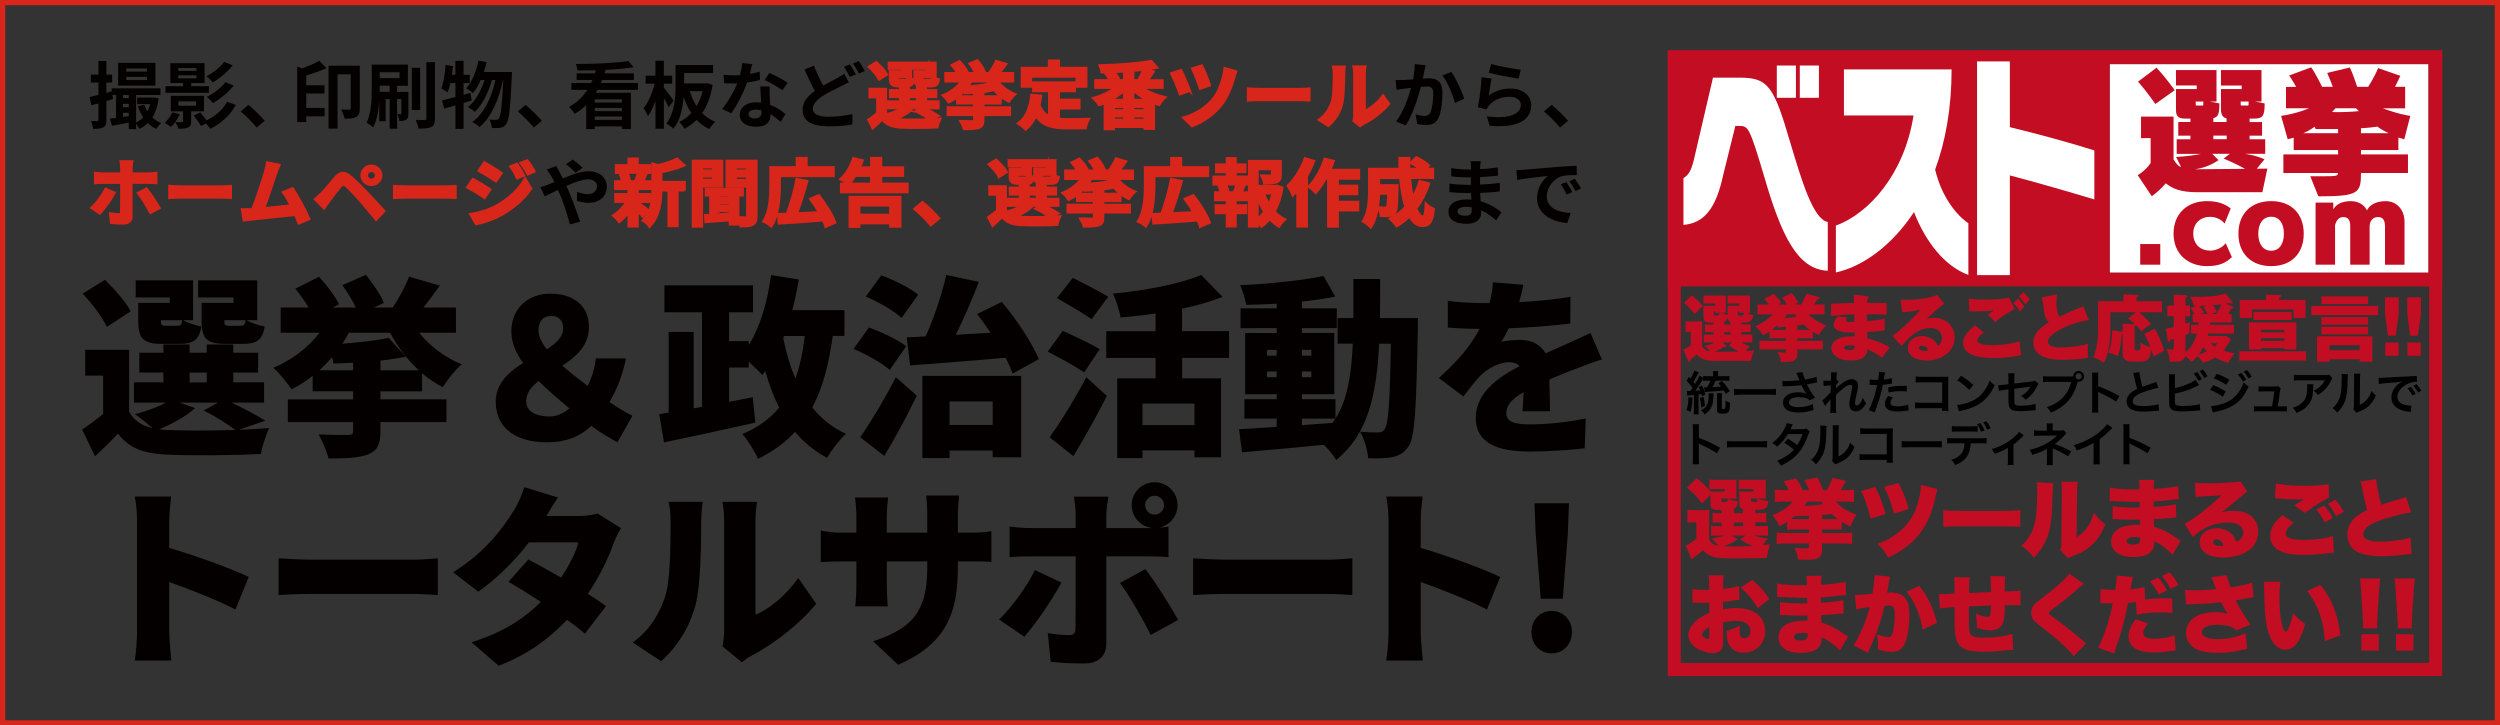 <?xml version="1.0" encoding="utf-8"?>
<!-- Generator: Adobe Illustrator 24.3.0, SVG Export Plug-In . SVG Version: 6.00 Build 0)  -->
<svg version="1.1" xmlns="http://www.w3.org/2000/svg" xmlns:xlink="http://www.w3.org/1999/xlink" x="0px" y="0px"
	 viewBox="0 0 960.87 278.84" style="enable-background:new 0 0 960.87 278.84;" xml:space="preserve">
<rect x="0" y="0" width="960.87" height="278.84" fill="#333333" stroke="none"/>
<style type="text/css">
	.st0{fill:#040000;}
	.st1{fill:#D8261B;stroke:#D8261B;stroke-width:1.04;stroke-miterlimit:10;}
	.st2{fill:#D8261B;}
	.st3{fill:#C30D23;}
	.st4{fill:#FFFFFF;}
</style>
<g id="_レイヤー_2">
	<g>
		<path class="st0" d="M60.98,37.75c-0.4,3.05-1.21,5.46-2.39,7.39c0.98,0.9,2.1,1.65,3.37,2.16c-0.63,0.53-1.47,1.57-1.87,2.27
			c-1.21-0.56-2.3-1.34-3.25-2.27c-0.92,0.92-2.02,1.65-3.28,2.24c-0.26-0.59-0.78-1.37-1.24-1.99v2.07H49.5v-2.49
			c-2.3,0.45-4.58,0.9-6.45,1.23l-0.78-2.77c0.69-0.08,1.47-0.17,2.33-0.28v-8.82h-1.38l0.23,1.57l-2.56,0.76v7.22
			c0,1.54-0.26,2.35-1.15,2.86c-0.84,0.53-2.07,0.64-3.92,0.62c-0.09-0.81-0.46-2.13-0.83-3.02c1.01,0.06,2.02,0.06,2.36,0.06
			s0.49-0.11,0.49-0.5v-6.33c-0.95,0.25-1.87,0.5-2.71,0.73l-0.75-3.19c0.98-0.2,2.16-0.48,3.46-0.81v-4.73H34.9v-3.05h2.94v-5.26
			h3.05v5.26h2.22v3.05h-2.22v3.95l2.02-0.56v-1.18h18.77v2.58h-9.36v10.53c1.01-0.48,1.93-1.12,2.71-1.93
			c-0.83-1.29-1.53-2.72-2.04-4.26l2.42-0.62c0.32,0.9,0.75,1.76,1.24,2.58c0.46-0.84,0.81-1.79,1.07-2.8h-5.01V37.5h5.96l0.55-0.06
			l1.79,0.34L60.98,37.75z M59.74,32.91H45.4v-8.74h14.34V32.91z M47.27,36.49v1.23h2.22v-1.23H47.27z M47.27,41.19h2.22V39.9h-2.22
			V41.19z M49.49,44.61v-1.26h-2.22v1.57L49.49,44.61z M56.46,26.33h-7.95v1.2h7.95V26.33z M56.46,29.55h-7.95v1.23h7.95V29.55z"/>
		<path class="st0" d="M69.1,43.94c-0.81,1.79-2.13,3.67-3.37,4.87c-0.58-0.48-1.76-1.23-2.45-1.6c1.18-1.04,2.33-2.55,2.97-4.03
			C66.25,43.18,69.1,43.94,69.1,43.94z M80.3,35.68H63.6v-2.55h6.77v-1.2h-4.9v-7.64h13.16v7.64h-5.15v1.2h6.82
			C80.3,33.13,80.3,35.68,80.3,35.68z M73.48,42.79v3.89c0,1.29-0.26,1.93-1.21,2.32c-0.95,0.45-2.13,0.48-3.69,0.48
			c-0.2-0.78-0.81-1.88-1.24-2.55c1.09,0.06,2.25,0.06,2.56,0.03c0.37,0,0.46-0.08,0.46-0.36v-3.81h-4.72v-5.96H78.4v5.96
			C78.4,42.79,73.48,42.79,73.48,42.79z M68.53,27.25h6.97v-1.09h-6.97V27.25z M68.53,30.11h6.97v-1.15h-6.97V30.11z M68.56,40.64
			h6.77v-1.68h-6.77V40.64z M90.64,40.3c-2.19,4.09-5.73,7.17-9.82,9.21c-0.37-0.64-0.98-1.4-1.64-2.04l-1.93,0.95
			c-0.55-1.04-1.81-2.77-2.85-4l2.53-1.2c0.81,0.9,1.76,2.07,2.45,3.05c3.28-1.57,6.31-4.09,7.89-7.11L90.64,40.3L90.64,40.3z
			 M89.43,25.1c-2.02,2.63-4.92,4.98-7.66,6.58c-0.58-0.73-1.55-1.74-2.45-2.38c2.42-1.2,5.33-3.36,6.82-5.52L89.43,25.1L89.43,25.1
			z M89.83,32.88c-2.07,2.66-5.12,5.1-7.95,6.75c-0.58-0.73-1.55-1.74-2.45-2.38c2.56-1.26,5.61-3.5,7.23-5.68L89.83,32.88
			L89.83,32.88z"/>
		<path class="st0" d="M98.66,49.01c-1.76-2.1-4.17-4.51-6.19-6.19l2.99-2.52c2.04,1.62,4.81,4.4,6.28,6.13
			C101.74,46.43,98.66,49.01,98.66,49.01z"/>
		<path class="st0" d="M125.52,26.19c-2.36,1.09-5.18,2.04-7.83,2.8v3.78h7.03v3.19h-7.03v5.52h7.08v3.22h-7.08v2.21h-3.46V25.6
			l1.87,0.67c2.45-0.81,4.92-1.93,6.59-2.91L125.52,26.19L125.52,26.19z M138.28,41.7c0,1.57-0.32,2.66-1.38,3.25
			c-1.09,0.59-2.53,0.64-4.49,0.64c-0.14-0.95-0.75-2.6-1.3-3.5c1.32,0.06,2.71,0.06,3.14,0.06c0.43-0.03,0.55-0.17,0.55-0.53V28.57
			h-5.07v20.86h-3.46V25.26h12.01L138.28,41.7L138.28,41.7z"/>
		<path class="st0" d="M156.96,43.66c0,1.12-0.14,1.88-0.83,2.3c-0.63,0.48-1.47,0.53-2.62,0.53c-0.09-0.78-0.43-1.88-0.81-2.6
			c0.58,0.03,1.09,0.03,1.27,0.03c0.23,0,0.29-0.08,0.29-0.31v-5.54h-1.64v11.4h-2.85v-11.4h-1.53v8.51h-2.48v-7.7
			c-0.26,3.53-0.89,7.36-2.33,10.11c-0.52-0.59-1.84-1.51-2.53-1.85c1.84-3.75,1.99-9.18,1.99-13.1v-9.21h13.88v8.15h-4.15v2.35
			h4.35v8.34L156.96,43.66z M145.93,27.78v2.24h7.63v-2.24H145.93z M149.76,35.31v-2.35h-3.83v2.35H149.76z M161.48,42.28h-3.2
			V26.07h3.2V42.28z M167.18,23.88v21.67c0,1.79-0.37,2.72-1.41,3.25c-1.07,0.53-2.74,0.64-4.95,0.64c-0.12-0.92-0.6-2.38-1.04-3.36
			c1.5,0.06,2.99,0.06,3.48,0.06c0.46-0.03,0.63-0.14,0.63-0.59V23.89h3.28L167.18,23.88z"/>
		<path class="st0" d="M181.29,38.65c-1.04,0.28-2.04,0.62-3.11,0.92v9.97h-3.14V40.5c-1.55,0.45-2.99,0.9-4.32,1.23l-0.83-3.16
			c1.44-0.31,3.2-0.76,5.15-1.29v-5.35h-1.93c-0.32,1.37-0.66,2.58-1.07,3.58c-0.52-0.42-1.79-1.18-2.42-1.54
			c0.89-2.21,1.38-5.71,1.64-9.02l2.85,0.48c-0.12,1.12-0.26,2.21-0.43,3.33h1.35v-5.38h3.14v5.38h2.39v3.16h-2.39v4.51l2.65-0.73
			l0.46,2.94L181.29,38.65z M196.78,27.7c0,0-0.03,1.12-0.06,1.51c-0.55,12.49-1.07,17.05-2.16,18.45c-0.66,0.95-1.3,1.26-2.25,1.46
			c-0.81,0.14-2.02,0.14-3.25,0.08c-0.09-0.95-0.43-2.32-0.95-3.25c1.07,0.11,2.02,0.11,2.56,0.11c0.43,0,0.72-0.11,1.06-0.53
			c0.72-0.9,1.24-4.7,1.7-14.76h-0.14c-1.41,7.06-4.38,14.34-9.01,18.06c-0.66-0.64-1.84-1.46-2.79-1.93
			c4.61-3.22,7.49-9.58,8.93-16.13h-1.35c-1.27,4.56-3.69,9.58-6.59,12.26c-0.63-0.64-1.73-1.4-2.62-1.88
			c2.85-2.18,5.1-6.33,6.36-10.39h-1.47c-0.83,1.93-1.84,3.67-2.97,5.01c-0.55-0.53-1.9-1.46-2.59-1.88
			c2.27-2.44,3.86-6.44,4.72-10.56l3.11,0.56c-0.29,1.29-0.66,2.55-1.07,3.78h10.83L196.78,27.7z"/>
		<path class="st0" d="M205.18,49.01c-1.76-2.1-4.17-4.51-6.19-6.19l2.99-2.52c2.04,1.62,4.81,4.4,6.28,6.13
			C208.26,46.43,205.18,49.01,205.18,49.01z"/>
		<path class="st0" d="M229.65,34.53c-0.2,0.39-0.43,0.76-0.66,1.15h13.48V49.6h-3.46v-1.01h-10.42v1.01h-3.28v-9.21
			c-1.3,1.26-2.76,2.41-4.43,3.36c-0.49-0.78-1.5-2.02-2.16-2.69c2.99-1.57,5.3-3.89,7.03-6.52h-6.13v-2.63h7.57
			c0.2-0.39,0.37-0.81,0.55-1.2h-6.1v-2.52h7.03c0.12-0.39,0.23-0.78,0.32-1.2c-2.39,0.08-4.78,0.11-7.03,0.08
			c-0.03-0.73-0.35-1.82-0.63-2.49c7.03,0,15.35-0.34,20.18-1.12l2.02,2.38c-3.05,0.5-6.82,0.81-10.77,1.01
			c-0.12,0.45-0.26,0.9-0.4,1.34h11.29v2.52h-12.21c-0.14,0.39-0.32,0.81-0.49,1.2h14.25v2.63h-15.52L229.65,34.53z M239.01,38.2
			h-10.42v1.2h10.42V38.2z M239.01,41.48h-10.42v1.23h10.42V41.48z M239.01,46.07v-1.29h-10.42v1.29H239.01z"/>
		<path class="st0" d="M257,41.22c-0.4-0.9-1.12-2.24-1.84-3.5v11.76h-3.23V38.81c-0.83,2.3-1.81,4.4-2.91,5.85
			c-0.32-0.95-1.07-2.27-1.61-3.08c1.76-2.24,3.4-6.08,4.2-9.41h-3.46v-3.08h3.77v-5.74h3.23v5.74h3.22v3.08h-3.22v1.54
			c0.83,0.98,3.25,4.17,3.77,4.96l-1.93,2.55H257z M273.9,32.6c-0.72,4.45-2.1,8.04-4.03,10.86c1.41,1.43,3.08,2.58,5.04,3.36
			c-0.78,0.64-1.79,1.93-2.3,2.8c-1.87-0.9-3.48-2.1-4.87-3.56c-1.38,1.4-2.94,2.52-4.66,3.44c-0.46-0.78-1.32-2.02-2.04-2.6
			c1.73-0.78,3.31-1.96,4.66-3.44c-1.21-1.79-2.16-3.86-2.94-6.16c-0.35,4.2-1.32,8.93-3.92,12.18c-0.58-0.59-1.96-1.62-2.74-1.99
			c3.25-4.14,3.54-10.22,3.54-14.59V25h14.43v3.08h-11.14v3.98h8.26l0.58-0.11l2.13,0.64V32.6z M265.15,35.06
			c0.6,2.07,1.44,4,2.56,5.71c1.01-1.68,1.84-3.61,2.39-5.71H265.15z"/>
		<path class="st0" d="M292.09,30.75c-1.3,0.34-3.05,0.7-4.95,0.95c-1.35,3.89-3.8,8.71-6.1,11.87l-3.48-1.71
			c2.3-2.72,4.55-6.8,5.82-9.8c-0.49,0.03-0.98,0.03-1.47,0.03c-1.18,0-2.33-0.03-3.57-0.08l-0.26-3.25c1.24,0.14,2.76,0.2,3.8,0.2
			c0.83,0,1.7-0.03,2.56-0.08c0.4-1.54,0.72-3.22,0.78-4.65l3.94,0.39c-0.23,0.9-0.58,2.3-0.98,3.78c1.38-0.22,2.71-0.53,3.83-0.87
			L292.09,30.75L292.09,30.75z M295.83,33.24c-0.09,1.18-0.03,2.32,0,3.56c0.03,0.78,0.09,2.13,0.17,3.5c2.45,0.9,4.46,2.3,5.9,3.56
			l-1.9,2.97c-1.01-0.9-2.3-2.02-3.86-2.94v0.25c0,2.58-1.44,4.59-5.5,4.59c-3.54,0-6.33-1.54-6.33-4.59c0-2.72,2.33-4.82,6.31-4.82
			c0.66,0,1.32,0.06,1.93,0.11c-0.09-2.07-0.23-4.51-0.32-6.19L295.83,33.24L295.83,33.24z M292.69,42.42
			c-0.75-0.17-1.5-0.28-2.3-0.28c-1.64,0-2.71,0.67-2.71,1.65c0,1.04,0.89,1.74,2.45,1.74c1.93,0,2.56-1.09,2.56-2.58L292.69,42.42
			L292.69,42.42z M300.72,34.72c-1.64-1.29-4.9-3.11-6.85-3.95l1.84-2.74c2.04,0.87,5.59,2.74,7.03,3.75L300.72,34.72z"/>
		<path class="st0" d="M326.23,31.59c-0.86,0.5-1.76,0.98-2.82,1.48c-1.76,0.9-4.43,2.07-7.05,3.72c-2.36,1.51-3.94,3.11-3.94,5.04
			s1.96,3.05,5.93,3.05c2.91,0,6.77-0.45,9.3-1.01l-0.06,3.98c-2.42,0.42-5.44,0.7-9.16,0.7c-5.67,0-9.96-1.54-9.96-6.33
			c0-3.05,1.99-5.32,4.72-7.28c-1.3-2.35-2.68-5.32-3.97-8.26l3.6-1.43c1.09,2.88,2.42,5.54,3.57,7.67c2.1-1.2,4.12-2.18,5.44-2.94
			c1.07-0.59,1.87-1.06,2.62-1.65l1.79,3.25L326.23,31.59z M326.66,24.76c0.72,1.01,1.76,2.8,2.3,3.84l-2.33,0.95
			c-0.58-1.15-1.47-2.8-2.25-3.89l2.27-0.9L326.66,24.76z M330.09,23.47c0.75,1.06,1.81,2.86,2.3,3.84l-2.27,0.95
			c-0.6-1.18-1.53-2.8-2.33-3.86l2.3-0.92V23.47z"/>
		<path class="st1" d="M350.07,42.34c-1.44,1.32-3.86,2.6-5.82,3.39c0.72,0.17,1.5,0.25,2.36,0.28c3.54,0.17,10.6,0.08,14.63-0.25
			c-0.37,0.76-0.86,2.21-1.01,3.11c-3.66,0.2-10.02,0.25-13.62,0.08c-3.46-0.14-5.82-0.95-7.54-3.14c-1.09,1.12-2.22,2.21-3.6,3.42
			l-1.61-3.16c1.04-0.73,2.3-1.65,3.4-2.6v-6.19h-2.97v-3.05h6.13v8.96c0.78,1.32,2.04,2.13,3.71,2.52
			c-0.58-0.56-1.73-1.51-2.42-1.96c1.87-0.56,3.89-1.34,5.1-2.24h-5.47v-2.46h4.69V37.2h-3.86v-2.44h3.86v-1.48h3.17v1.48h3.34
			v-1.48h3.25v1.48h3.94v2.44h-3.94v1.85h4.84v2.46h-5.61c1.99,0.92,4.26,2.13,5.56,3.02l-3.48,1.23c-1.09-0.87-3.11-2.16-5.01-3.05
			l2.19-1.2h-6.71l2.51,0.84L350.07,42.34z M337.92,30.47c-0.63-1.37-2.36-3.39-3.83-4.79L336.8,24c1.5,1.34,3.31,3.22,4.03,4.62
			C340.83,28.62,337.92,30.47,337.92,30.47z M347.16,26.3h-5.44v-2.1h8.32v5.4h-5.1v0.59c0,0.59,0.12,0.7,0.86,0.7h2.22
			c0.58,0,0.69-0.17,0.81-1.09c0.49,0.36,1.58,0.7,2.36,0.84c-0.29,1.9-1.06,2.44-2.79,2.44h-3.02c-2.53,0-3.25-0.64-3.25-2.88
			v-2.72h5.04L347.16,26.3L347.16,26.3z M349.2,39.04h3.34v-1.85h-3.34V39.04z M356.6,26.3h-5.59v-2.1h8.49v5.4h-5.15v0.56
			c0,0.62,0.14,0.73,0.86,0.73h2.33c0.58,0,0.69-0.17,0.81-1.12c0.52,0.36,1.64,0.7,2.39,0.84c-0.29,1.93-1.04,2.46-2.85,2.46h-3.08
			c-2.59,0-3.25-0.64-3.25-2.88v-2.72h5.04v-1.18V26.3z"/>
		<path class="st1" d="M373.24,31.23c-0.4,0.73-0.86,1.46-1.38,2.13c2.91-0.22,5.99-0.56,7.92-1.04l2.13,2.24
			c-1.21,0.28-2.59,0.5-4.06,0.67v1.9h6.65v2.55h-6.65v1.68h10.25v2.74h-10.25v2.07c0,1.68-0.4,2.44-1.7,2.88
			c-1.27,0.42-3.08,0.45-5.61,0.45c-0.2-0.84-0.78-2.07-1.24-2.86c1.79,0.06,3.92,0.06,4.46,0.06c0.58,0,0.75-0.14,0.75-0.59v-2.02
			h-10.14v-2.74h10.14v-1.68h-6.54v-2.41c-1.04,0.78-2.13,1.46-3.28,1.99c-0.49-0.76-1.5-1.96-2.22-2.55
			c2.82-1.12,5.5-3.16,7.2-5.49h-6.22v-3.02h4.72c-0.6-1.04-1.5-2.21-2.27-3.14l2.88-1.43c1.15,1.2,2.45,2.86,3.05,4.03l-1.07,0.53
			h4.26c-0.49-1.12-1.38-2.55-2.25-3.67l2.88-1.2c1.07,1.26,2.22,2.94,2.71,4.14l-1.61,0.73h3.4c1.01-1.37,2.16-3.22,2.79-4.65
			l3.69,1.12c-0.86,1.2-1.81,2.46-2.71,3.53h5.36v3.02h-5.99c1.64,2.1,4.15,4,6.79,5.04c-0.75,0.62-1.79,1.88-2.3,2.72
			c-3.28-1.6-6.19-4.51-8.03-7.76h-6.51L373.24,31.23z M374.51,35.54c-1.24,0.08-2.48,0.17-3.63,0.2c-0.06-0.25-0.14-0.59-0.23-0.92
			c-0.78,0.84-1.61,1.62-2.51,2.32h6.36v-1.6L374.51,35.54z"/>
		<path class="st1" d="M406.87,45.73c1.04,0.11,2.13,0.17,3.28,0.17c1.55,0,6.31,0,8.23-0.08c-0.49,0.81-1.04,2.41-1.21,3.39h-7.2
			c-5.33,0-9.27-0.84-11.86-4.84c-0.95,2.16-2.22,3.95-3.86,5.32c-0.58-0.59-2.02-1.76-2.82-2.27c3.11-2.24,4.52-6.1,5.04-10.89
			l3.57,0.34c-0.17,1.26-0.37,2.44-0.63,3.56c0.86,2.24,2.22,3.58,3.92,4.4v-9.88h-6.13v-3.16h15.84v3.16h-6.16v3.5h7.92v3.14h-7.92
			v4.17L406.87,45.73z M396.19,33.19h-3.37v-7h10.45v-2.8h3.63v2.8h10.54v7h-3.54v-3.84h-17.71L396.19,33.19L396.19,33.19z"/>
		<path class="st1" d="M438.71,33.66c2.45,1.68,5.79,3.05,8.98,3.78c-0.78,0.67-1.76,1.99-2.27,2.83c-0.66-0.2-1.32-0.45-1.99-0.7
			v9.86H440v-0.76h-12.01v0.87h-3.28V39.43c-0.75,0.34-1.5,0.62-2.25,0.87c-0.46-0.73-1.41-1.93-2.1-2.55
			c2.99-0.84,6.19-2.35,8.52-4.09h-7.8v-2.72h5.56c-0.4-0.9-1.07-1.99-1.7-2.8l1.38-0.48c-0.98,0.03-1.93,0.03-2.85,0.06
			c-0.06-0.73-0.4-1.85-0.69-2.52c6.88-0.17,14.94-0.76,19.67-1.68l2.16,2.41c-1.47,0.28-3.11,0.53-4.84,0.76l3.54,0.84
			c-0.78,1.2-1.61,2.46-2.3,3.42h5.73v2.72L438.71,33.66L438.71,33.66z M441.13,38.5c-2.1-1.09-4.06-2.44-5.64-3.95v3.47h-3.37
			v-3.33c-1.58,1.43-3.48,2.74-5.5,3.81C426.62,38.5,441.13,38.5,441.13,38.5z M432.23,40.99H428v1.48h4.23V40.99z M428,46.14h4.23
			v-1.51H428V46.14z M432.12,27.38c-1.3,0.08-2.56,0.14-3.86,0.2c0.72,0.92,1.44,2.04,1.73,2.86l-1.32,0.5h3.46v-3.56L432.12,27.38z
			 M440.01,40.99h-4.58v1.48h4.58V40.99z M440.01,46.14v-1.51h-4.58v1.51H440.01z M437.68,30.63c0.63-1.09,1.41-2.69,1.81-3.92
			c-1.3,0.17-2.62,0.31-4,0.42v3.81h3.2L437.68,30.63z"/>
		<path class="st1" d="M457.25,34.84l-3.71,1.32c-0.58-1.82-2.48-6.41-3.31-7.92l3.69-1.23c0.89,1.76,2.68,5.94,3.34,7.84
			L457.25,34.84z M475.04,27.5c-0.29,0.7-0.55,1.54-0.72,2.18c-0.81,3.02-2.45,7.48-4.84,10.53c-3.02,3.86-7.2,6.69-11.32,8.2
			l-3.22-3.14c3.94-1.09,8.44-3.61,11.37-7.22c2.36-2.91,4-7.92,4.43-11.76l4.29,1.2L475.04,27.5z M464.93,32.76l-3.63,1.23
			c-0.55-1.79-2.13-5.85-2.99-7.59l3.6-1.15c0.72,1.37,2.48,5.68,3.02,7.5V32.76z"/>
		<path class="st1" d="M479.73,34.11c1.04,0.08,3.14,0.17,4.64,0.17h15.46c1.32,0,2.62-0.11,3.37-0.17v4.4
			c-0.69-0.03-2.16-0.14-3.37-0.14h-15.46c-1.64,0-3.57,0.06-4.64,0.14V34.11z"/>
		<path class="st1" d="M507.02,46.04c2.53-1.74,4.09-4.31,4.9-6.69c0.81-2.41,0.83-7.7,0.83-11.09c0-1.12-0.09-1.88-0.26-2.55h4.23
			c-0.03,0.11-0.2,1.37-0.2,2.52c0,3.3-0.09,9.21-0.86,12.04c-0.86,3.16-2.65,5.91-5.13,8.04L507.02,46.04L507.02,46.04z
			 M520.35,46.46c0.12-0.53,0.23-1.32,0.23-2.07V28.06c0-1.26-0.2-2.32-0.23-2.41h4.29c-0.03,0.08-0.2,1.18-0.2,2.44v14.64
			c2.33-0.98,5.18-3.19,7.11-5.91l2.22,3.08c-2.39,3.02-6.54,6.05-9.76,7.64c-0.6,0.31-0.89,0.56-1.27,0.84L520.35,46.46
			L520.35,46.46z"/>
		<path class="st0" d="M547.96,25.04c-0.17,0.73-0.38,1.6-0.52,2.3c-0.14,0.84-0.37,1.85-0.58,2.86c0.95-0.06,1.81-0.11,2.39-0.11
			c3.02,0,5.15,1.32,5.15,5.29c0,3.28-0.4,7.7-1.61,10.11c-0.95,1.93-2.53,2.55-4.69,2.55c-1.09,0-2.45-0.17-3.4-0.39l-0.63-3.67
			c1.09,0.31,2.74,0.59,3.48,0.59c0.95,0,1.7-0.28,2.13-1.2c0.81-1.54,1.18-4.84,1.18-7.59c0-2.21-0.98-2.52-2.79-2.52
			c-0.46,0-1.15,0.06-1.96,0.11c-1.09,4.2-3.17,10.72-5.79,14.81l-3.74-1.46c2.79-3.64,4.72-9.18,5.76-12.96
			c-1.01,0.11-1.9,0.22-2.45,0.31c-0.81,0.08-2.27,0.28-3.17,0.42l-0.32-3.75c1.04,0.08,1.99,0.03,3.02,0
			c0.89-0.03,2.25-0.11,3.69-0.22c0.4-2.13,0.63-4.14,0.61-5.88l4.23,0.42L547.96,25.04z M557.81,27.64
			c1.73,2.38,4.12,7.67,4.98,10.3l-3.6,1.65c-0.75-3.08-2.79-8.09-4.84-10.56L557.81,27.64L557.81,27.64z"/>
		<path class="st0" d="M572.23,36.66c2.59-1.82,5.41-2.63,8.38-2.63c5.01,0,7.92,3,7.92,6.36c0,5.07-4.12,8.96-15.98,7.95
			l-1.09-3.64c8.55,1.18,13.07-0.87,13.07-4.4c0-1.79-1.76-3.11-4.26-3.11c-3.22,0-6.08,1.15-7.86,3.25
			c-0.52,0.62-0.83,1.06-1.07,1.62l-3.31-0.81c0.55-2.72,1.24-8.12,1.41-11.56l3.86,0.5C572.92,31.73,572.44,35.06,572.23,36.66
			L572.23,36.66z M573.12,24.62c2.71,0.81,8.9,1.88,11.4,2.16l-0.86,3.42c-2.88-0.36-9.24-1.65-11.46-2.21L573.12,24.62
			L573.12,24.62z"/>
		<path class="st0" d="M599.58,49.01c-1.76-2.1-4.18-4.51-6.19-6.19l3-2.52c2.04,1.62,4.81,4.4,6.28,6.13l-3.08,2.58L599.58,49.01z"
			/>
		<path class="st1" d="M43.94,74.15c-1.32,2.49-4,6.16-5.56,7.81l-3.14-2.07c1.93-1.76,4.23-4.84,5.41-7.22l3.28,1.48H43.94z
			 M50.45,70.17v13.02c0,1.62-0.98,2.63-3.02,2.63c-1.53,0-3.22-0.08-4.66-0.25l-0.35-3.44c1.21,0.22,2.48,0.31,3.2,0.31
			s1.01-0.28,1.04-1.01c0.03-1.04,0.03-9.91,0.03-11.23v-0.03h-7.31c-0.86,0-1.96,0.03-2.76,0.11v-3.7c0.86,0.08,1.87,0.2,2.76,0.2
			h7.31v-2.24c0-0.73-0.14-1.96-0.23-2.44h4.26c-0.09,0.39-0.26,1.74-0.26,2.46v2.21h6.68c0.83,0,2.07-0.08,2.85-0.2v3.67
			c-0.89-0.06-2.02-0.08-2.82-0.08h-6.71L50.45,70.17z M56.3,72.58c1.47,1.79,3.77,5.32,4.92,7.36l-3.37,1.79
			c-1.24-2.38-3.31-5.77-4.69-7.5L56.3,72.58z"/>
		<path class="st1" d="M65.18,71.58c1.04,0.08,3.14,0.17,4.64,0.17h15.46c1.32,0,2.62-0.11,3.37-0.17v4.4
			c-0.69-0.03-2.16-0.14-3.37-0.14H69.82c-1.64,0-3.57,0.06-4.64,0.14V71.58z"/>
		<path class="st1" d="M114.87,85.8c-0.37-0.95-0.83-2.1-1.35-3.3c-4.69,0.53-13.42,1.43-17.05,1.79c-0.72,0.08-1.79,0.22-2.71,0.34
			l-0.66-4.09c0.98,0,2.22,0,3.17-0.03l0.78-0.03c1.67-4.14,4.15-11.82,4.98-14.73c0.4-1.43,0.58-2.3,0.69-3.22l4.58,0.9
			c-0.4,0.84-0.81,1.88-1.24,3.11c-0.92,2.74-3.25,9.86-4.69,13.61c3.51-0.34,7.6-0.78,10.51-1.12c-1.01-2.02-2.07-3.89-3.02-5.12
			l3.6-1.43c2.04,3.02,4.98,8.51,6.31,11.65l-3.89,1.68L114.87,85.8z"/>
		<path class="st1" d="M123.51,74.46c1.32-1.29,3.57-4.03,5.53-6.33c1.73-1.99,3.28-2.18,5.64-0.25c1.93,1.6,4.09,3.81,5.87,5.68
			c1.93,2.04,5.01,5.24,7.08,7.56l-3.08,3.25c-1.84-2.3-4.46-5.4-6.16-7.34c-1.79-2.07-4.23-4.68-5.3-5.54
			c-1.01-0.84-1.5-0.84-2.33,0.17c-1.12,1.4-3.2,4.17-4.38,5.71c-0.66,0.87-1.35,1.88-1.84,2.6l-3.4-3.39
			c0.86-0.7,1.5-1.29,2.36-2.13L123.51,74.46z M142.74,63.76c2.07,0,3.74,1.62,3.74,3.64s-1.67,3.61-3.74,3.61s-3.71-1.6-3.71-3.61
			S140.67,63.76,142.74,63.76z M142.74,69.16c1.01,0,1.84-0.78,1.84-1.76s-0.83-1.79-1.84-1.79s-1.81,0.81-1.81,1.79
			S141.74,69.16,142.74,69.16z"/>
		<path class="st1" d="M151.55,71.58c1.04,0.08,3.14,0.17,4.64,0.17h15.46c1.32,0,2.62-0.11,3.37-0.17v4.4
			c-0.69-0.03-2.16-0.14-3.37-0.14h-15.46c-1.64,0-3.57,0.06-4.64,0.14V71.58z"/>
		<path class="st1" d="M188.34,72.84l-2.1,3.14c-1.64-1.12-4.64-3-6.56-4l2.07-3.08C183.71,69.91,186.87,71.84,188.34,72.84
			L188.34,72.84z M190.64,79.22c4.9-2.66,8.93-6.5,11.2-10.5l2.22,3.81c-2.65,3.89-6.74,7.42-11.43,10.08
			c-2.94,1.6-7.08,3-9.62,3.44l-2.16-3.67C184.07,81.85,187.53,80.9,190.64,79.22z M192.74,66.51l-2.13,3.08
			c-1.61-1.09-4.61-2.97-6.51-4l2.07-3.08C188.07,63.52,191.24,65.51,192.74,66.51L192.74,66.51z M201.32,67.38l-2.5,1.04
			c-0.83-1.76-1.5-2.97-2.53-4.4l2.39-0.98C199.51,64.22,200.67,66.09,201.32,67.38L201.32,67.38z M205.35,65.87l-2.45,1.06
			c-0.92-1.76-1.64-2.86-2.71-4.26l2.45-0.98c0.89,1.12,2.02,2.94,2.71,4.17V65.87z"/>
		<path class="st0" d="M213.84,63.82c0.26,0.5,0.83,1.65,1.15,2.16c0.43,0.81,0.89,1.71,1.32,2.63c3.46-1.48,6.91-2.8,9.82-2.8
			c4.43,0,7.08,2.6,7.08,5.82c0,3.89-2.74,6.33-7.11,6.33c-1.53,0-3.31-0.39-4.38-0.78l0.09-3.47c1.27,0.53,2.71,0.92,3.92,0.92
			c2.19,0,3.71-1.12,3.71-3.11c0-1.43-1.24-2.58-3.4-2.58s-5.33,1.15-8.38,2.52l0.81,1.71c1.32,3.02,3.51,8.96,4.49,12.07
			l-3.94,0.98c-0.89-3.47-2.36-8.2-3.83-11.51L214.44,73c-2.04,0.98-3.86,1.93-5.07,2.46l-1.67-3.56c1.09-0.25,2.36-0.67,2.82-0.9
			c0.83-0.31,1.7-0.67,2.56-1.04c-0.43-0.84-0.83-1.62-1.27-2.35c-0.4-0.7-1.09-1.71-1.67-2.44l3.69-1.37L213.84,63.82z
			 M221.24,66.4c-1.01-0.98-2.59-2.49-3.71-3.3l2.62-1.79c1.04,0.76,2.79,2.21,3.8,3.19L221.24,66.4L221.24,66.4z"/>
		<path class="st1" d="M244.99,77.71c1.04,0.7,3.43,2.55,4.09,3.05l-1.99,2.38c-0.46-0.56-1.27-1.4-2.1-2.18v5.96h-3.31v-5.63
			c-1.12,1.57-2.42,2.97-3.66,3.95c-0.52-0.73-1.5-1.82-2.22-2.35c1.87-1.2,3.86-3.3,5.18-5.4h-4.38v-2.8h5.07v-2.16h-5.15v-2.74
			h2.65c-0.12-0.92-0.46-2.16-0.86-3.08l1.76-0.39h-3.23V63.6h4.84v-2.55h3.31v2.55h4.78v2.72h-2.97l1.67,0.31
			c-0.52,1.2-0.98,2.32-1.38,3.16H250v2.74h-5.01v2.16h4.75v2.8h-4.75L244.99,77.71L244.99,77.71z M241.02,66.31
			c0.49,0.95,0.86,2.24,0.98,3.08l-1.44,0.39h5.64l-1.9-0.39c0.37-0.84,0.83-2.13,1.07-3.08H241.02z M263.08,73.11h-2.74V86.8h-3.31
			V73.11h-2.94c-0.03,4.17-0.63,10.08-4.43,13.92c-0.43-0.73-1.67-1.88-2.45-2.27c3.31-3.42,3.66-8.18,3.66-12.04V63l2.02,0.56
			c2.74-0.64,5.56-1.54,7.31-2.46l2.74,2.44c-2.53,1.09-5.82,1.96-8.84,2.58v3.92h8.98v3.08L263.08,73.11z"/>
		<path class="st1" d="M269.72,71.55v15.43h-3.34V61.89h11.09v9.66H269.72z M269.72,64.24v1.37h4.52v-1.37H269.72z M274.24,69.2
			v-1.46h-4.52v1.46H274.24z M283.68,75v11.2h-3.08v-1.65c-3.43,0.25-6.8,0.48-9.36,0.7l-0.14-2.49l1.99-0.11v-7.64h-1.7v-2.3h14.02
			v2.3L283.68,75L283.68,75z M280.6,75h-4.52v1.12h4.52V75z M280.6,77.97h-4.52v1.2h4.52V77.97z M276.08,82.48
			c1.44-0.08,2.97-0.17,4.52-0.28V81h-4.52C276.08,81,276.08,82.48,276.08,82.48z M290.65,83.12c0,1.65-0.29,2.6-1.3,3.14
			c-1.04,0.56-2.45,0.64-4.55,0.64c-0.11-0.92-0.55-2.44-1.01-3.3c1.21,0.06,2.5,0.06,2.94,0.03c0.4,0,0.55-0.14,0.55-0.56V71.62
			h-7.92V61.9h11.29V83.12z M282.62,64.25v1.37h4.66v-1.37H282.62z M287.28,69.26v-1.51h-4.66v1.51H287.28z"/>
		<path class="st1" d="M299.63,71.44c0,4.42-0.46,11.26-3.17,15.48c-0.63-0.56-2.13-1.54-2.94-1.85c2.48-3.95,2.68-9.69,2.68-13.64
			v-7.06h10.14v-3.53h3.57v3.53h10.39v3.19h-20.67v3.86V71.44z M317.4,87.04c-0.23-0.73-0.55-1.54-0.98-2.41
			c-6.08,0.48-12.52,0.92-16.99,1.18l-0.32-3.44c1.01-0.03,2.13-0.08,3.37-0.11c1.44-3.75,2.99-9.13,3.77-13.36l3.92,0.76
			c-1.12,4.23-2.62,8.9-4,12.43c2.74-0.11,5.76-0.25,8.72-0.42c-1.01-1.79-2.22-3.61-3.37-5.18l3.2-1.34
			c2.48,3.19,5.18,7.42,6.22,10.36l-3.54,1.54V87.04z"/>
		<path class="st1" d="M348.72,70.71v3.08h-25.37v-3.08h11.58v-3.22h-6.28c-0.75,1.23-1.55,2.3-2.36,3.16
			c-0.72-0.53-2.27-1.4-3.14-1.76c2.07-1.9,3.89-4.98,4.9-8.01l3.43,0.84c-0.32,0.92-0.69,1.82-1.12,2.72h4.58V60.8h3.63v3.64h8.41
			v3.05h-8.41v3.22H348.72L348.72,70.71z M326.66,75.78h19.29v11.23h-3.69v-1.29h-12.09v1.37h-3.51V75.78z M330.17,78.86v3.78h12.09
			v-3.78H330.17z"/>
		<path class="st1" d="M357.76,86.47c-1.76-2.1-4.17-4.51-6.19-6.19l2.99-2.52c2.04,1.62,4.81,4.4,6.28,6.13L357.76,86.47z"/>
		<path class="st1" d="M396.13,79.81c-1.44,1.32-3.86,2.6-5.82,3.39c0.72,0.17,1.5,0.25,2.36,0.28c3.54,0.17,10.6,0.08,14.63-0.25
			c-0.37,0.76-0.86,2.21-1.01,3.11c-3.66,0.2-10.02,0.25-13.62,0.08c-3.46-0.14-5.82-0.95-7.54-3.14c-1.09,1.12-2.22,2.21-3.6,3.42
			l-1.61-3.16c1.04-0.73,2.3-1.65,3.4-2.6v-6.19h-2.97V71.7h6.13v8.96c0.78,1.32,2.04,2.13,3.71,2.52
			c-0.58-0.56-1.73-1.51-2.42-1.96c1.87-0.56,3.89-1.34,5.1-2.24h-5.47v-2.46h4.69v-1.85h-3.86v-2.44h3.86v-1.48h3.17v1.48h3.34
			v-1.48h3.25v1.48h3.94v2.44h-3.94v1.85h4.84v2.46h-5.61c1.99,0.92,4.26,2.13,5.56,3.02l-3.48,1.23c-1.09-0.87-3.11-2.16-5.01-3.05
			l2.19-1.2h-6.71L396.13,79.81L396.13,79.81z M383.98,67.94c-0.63-1.37-2.36-3.39-3.83-4.79l2.71-1.68
			c1.5,1.34,3.31,3.22,4.03,4.62L383.98,67.94z M393.22,63.77h-5.44v-2.1h8.32v5.4H391v0.59c0,0.59,0.12,0.7,0.86,0.7h2.22
			c0.58,0,0.69-0.17,0.81-1.09c0.49,0.36,1.58,0.7,2.36,0.84c-0.29,1.9-1.06,2.44-2.79,2.44h-3.02c-2.53,0-3.25-0.64-3.25-2.88
			v-2.72h5.04L393.22,63.77L393.22,63.77z M395.26,76.51h3.34v-1.85h-3.34V76.51z M402.66,63.77h-5.59v-2.1h8.49v5.4h-5.15v0.56
			c0,0.62,0.14,0.73,0.86,0.73h2.33c0.58,0,0.69-0.17,0.81-1.12c0.52,0.36,1.64,0.7,2.39,0.84c-0.29,1.93-1.04,2.46-2.85,2.46h-3.08
			c-2.59,0-3.25-0.64-3.25-2.88v-2.72h5.04v-1.18V63.77z"/>
		<path class="st1" d="M419.31,68.69c-0.4,0.73-0.86,1.46-1.38,2.13c2.91-0.22,5.99-0.56,7.92-1.04l2.13,2.24
			c-1.21,0.28-2.59,0.5-4.06,0.67v1.9h6.65v2.55h-6.65v1.68h10.25v2.74h-10.25v2.07c0,1.68-0.4,2.44-1.7,2.88
			c-1.27,0.42-3.08,0.45-5.61,0.45c-0.2-0.84-0.78-2.07-1.24-2.86c1.79,0.06,3.92,0.06,4.46,0.06c0.58,0,0.75-0.14,0.75-0.59v-2.02
			h-10.14v-2.74h10.14v-1.68h-6.54v-2.41c-1.04,0.78-2.13,1.46-3.28,1.99c-0.49-0.76-1.5-1.96-2.22-2.55
			c2.82-1.12,5.5-3.16,7.2-5.49h-6.22v-3.02h4.72c-0.6-1.04-1.5-2.21-2.27-3.14l2.88-1.43c1.15,1.2,2.45,2.86,3.05,4.03l-1.07,0.53
			h4.26c-0.49-1.12-1.38-2.55-2.25-3.67l2.88-1.2c1.07,1.26,2.22,2.94,2.71,4.14l-1.61,0.73h3.4c1.01-1.37,2.16-3.22,2.79-4.65
			l3.69,1.12c-0.86,1.2-1.81,2.46-2.71,3.53h5.36v3.02h-5.99c1.64,2.1,4.15,4,6.79,5.04c-0.75,0.62-1.79,1.88-2.3,2.72
			c-3.28-1.6-6.19-4.51-8.03-7.76h-6.51L419.31,68.69z M420.58,73c-1.24,0.08-2.48,0.17-3.63,0.2c-0.06-0.25-0.14-0.59-0.23-0.92
			c-0.78,0.84-1.61,1.62-2.51,2.32h6.36V73H420.58z"/>
		<path class="st1" d="M443.57,71.44c0,4.42-0.46,11.26-3.17,15.48c-0.63-0.56-2.13-1.54-2.94-1.85c2.48-3.95,2.68-9.69,2.68-13.64
			v-7.06h10.14v-3.53h3.57v3.53h10.39v3.19h-20.67v3.86V71.44z M461.34,87.04c-0.23-0.73-0.55-1.54-0.98-2.41
			c-6.08,0.48-12.52,0.92-16.99,1.18l-0.32-3.44c1.01-0.03,2.13-0.08,3.37-0.11c1.44-3.75,2.99-9.13,3.77-13.36l3.92,0.76
			c-1.12,4.23-2.62,8.9-4,12.43c2.74-0.11,5.76-0.25,8.72-0.42c-1.01-1.79-2.22-3.61-3.37-5.18l3.2-1.34
			c2.48,3.19,5.18,7.42,6.22,10.36l-3.54,1.54V87.04z"/>
		<path class="st1" d="M474.81,67.99h4.81v2.8h-2.39l1.12,0.28c-0.49,1.04-0.92,2.13-1.32,2.97h2.16v2.8h-4.38V79h4.06v2.8h-4.06
			v5.1h-3.17v-5.1h-4.29V79h4.29v-2.16h-4.52v-2.8h2.16c-0.17-0.9-0.55-2.07-0.95-3l1.04-0.25h-2.85v-2.8h5.12v-1.93h-4.12v-2.74
			h4.12v-2.44h3.17v2.44h3.74v2.74h-3.74L474.81,67.99L474.81,67.99z M474.41,73.79c0.32-0.84,0.75-2.04,1.01-3h-4.38
			c0.49,1.01,0.89,2.21,1.01,3l-0.92,0.25h4.2L474.41,73.79z M492.81,72.17c-0.55,3.39-1.55,6.52-3.02,9.16
			c1.18,1.26,2.51,2.32,4,3.05c-0.75,0.62-1.73,1.79-2.22,2.63c-1.35-0.78-2.53-1.79-3.6-2.97c-0.92,1.15-1.96,2.16-3.14,3
			c-0.37-0.56-0.98-1.2-1.58-1.74v1.65h-3.11V62h12.01v5.26c0,1.43-0.32,2.24-1.44,2.69c-1.09,0.45-2.65,0.48-4.75,0.48
			c-0.14-0.9-0.58-2.04-0.98-2.86c1.41,0.06,3,0.06,3.43,0.06c0.43-0.03,0.58-0.11,0.58-0.42v-2.3h-5.73v6.69h6.94l0.58-0.14
			L492.81,72.17L492.81,72.17z M483.25,84.29c1.04-0.81,1.96-1.76,2.76-2.86c-1.12-1.79-2.04-3.84-2.76-6.05v8.9V84.29z
			 M485.67,74.24c0.52,1.54,1.21,3,2.04,4.34c0.66-1.34,1.18-2.83,1.53-4.34C489.24,74.24,485.67,74.24,485.67,74.24z"/>
		<path class="st1" d="M504.95,61.95c-0.75,1.96-1.7,3.95-2.76,5.82v19.18h-3.46v-14c-0.61,0.7-1.21,1.4-1.79,2.02
			c-0.32-0.81-1.3-2.72-1.9-3.56c2.62-2.52,5.12-6.5,6.56-10.47l3.34,1.01H504.95z M514.08,68.56v2.94h7.46v3.02h-7.46v3.16h7.83
			v3.08h-7.83v6.22h-3.51V68.56h-1.09c-1.15,2.07-2.48,3.98-3.77,5.43c-0.55-0.62-1.9-1.79-2.62-2.32c2.53-2.52,4.81-6.55,6.1-10.56
			l3.31,0.81c-0.4,1.18-0.86,2.32-1.41,3.47h11.17v3.16L514.08,68.56L514.08,68.56z"/>
		<path class="st1" d="M549.17,70.57c-1.18,3.64-2.88,6.89-4.95,9.6c0.83,2.02,1.76,3.19,2.68,3.19c0.69,0,1.04-1.4,1.18-4.9
			c0.78,0.78,1.99,1.51,2.91,1.88c-0.55,5.18-1.7,6.41-4.38,6.41c-2.02,0-3.6-1.4-4.87-3.7c-1.47,1.48-3.08,2.74-4.87,3.81
			c-0.52-0.73-1.76-2.1-2.48-2.74c2.22-1.18,4.2-2.72,5.87-4.54c-0.98-3.16-1.61-7.08-1.99-11.28h-8.35v3h7.11
			c0,0-0.03,0.87-0.03,1.26c-0.09,5.88-0.26,8.37-0.92,9.18c-0.55,0.73-1.12,0.98-1.99,1.12c-0.75,0.11-1.99,0.11-3.31,0.08
			c-0.06-0.98-0.43-2.27-0.95-3.11c1.04,0.08,2.02,0.11,2.48,0.11c0.4,0,0.63-0.06,0.86-0.34c0.29-0.39,0.4-1.74,0.49-5.26h-3.74
			c-0.12,4.09-0.72,9.55-3.08,12.96c-0.6-0.64-2.13-1.88-2.91-2.27c2.19-3.36,2.39-8.23,2.39-11.87v-8.18h11.75
			c-0.06-1.37-0.12-2.74-0.12-4.14h3.6c-0.03,1.4,0,2.77,0.06,4.14h4.41c-1.07-0.84-2.5-1.74-3.69-2.44l2.07-1.99
			c1.58,0.78,3.69,2.07,4.69,3l-1.38,1.43h2.99v3.3h-8.9c0.26,2.8,0.66,5.43,1.15,7.67c1.12-1.88,2.07-3.95,2.76-6.22l3.43,0.81
			L549.17,70.57z"/>
		<path class="st0" d="M575.02,84.68c-1.53-1.4-3.48-2.83-5.76-3.84c0.03,0.36,0.03,0.7,0.03,0.98c0,2.38-1.84,4.2-5.61,4.2
			c-4.55,0-6.97-1.68-6.97-4.62s2.65-4.76,7.05-4.76c0.6,0,1.18,0.03,1.76,0.08c-0.06-0.84-0.09-1.71-0.12-2.52h-1.47
			c-1.67,0-4.95-0.14-6.85-0.36l0.03-3.28c1.64,0.31,5.36,0.5,6.88,0.5h1.35v-2.88h-1.35c-1.81,0-4.55-0.17-6.19-0.42l-0.03-3.16
			c1.79,0.34,4.43,0.53,6.19,0.53h1.41v-1.26c0-0.5-0.03-1.37-0.14-1.9h3.89c-0.09,0.56-0.17,1.26-0.2,1.96l-0.03,1.09
			c2.22-0.08,4.32-0.31,6.8-0.67l0.09,3.19c-1.87,0.17-4.17,0.39-6.91,0.53l-0.03,2.88c2.88-0.11,5.27-0.36,7.6-0.64v3.28
			c-2.56,0.28-4.78,0.48-7.54,0.56c0.06,1.04,0.12,2.16,0.2,3.22c3.6,1.01,6.33,2.86,7.98,4.2l-2.04,3.11H575.02z M565.63,79.7
			c-0.75-0.11-1.53-0.2-2.33-0.2c-2.02,0-3.11,0.76-3.11,1.71c0,1.04,1.01,1.71,2.97,1.71c1.53,0,2.5-0.45,2.5-2.04
			C565.66,80.57,565.66,80.18,565.63,79.7L565.63,79.7z"/>
		<path class="st0" d="M585.61,65.25c2.39-0.2,7.11-0.62,12.32-1.06c2.94-0.22,6.05-0.39,8.06-0.48l0.03,3.58
			c-1.53,0-3.97,0.03-5.5,0.36c-3.46,0.9-6.02,4.48-6.02,7.76c0,4.56,4.38,6.22,9.21,6.44l-1.32,3.84
			c-5.99-0.36-11.63-3.5-11.63-9.52c0-4,2.27-7.14,4.2-8.54c-2.48,0.25-8.47,0.87-11.78,1.57l-0.38-3.81
			c1.15-0.03,2.25-0.08,2.79-0.14H585.61z M604.33,73.79l-2.19,0.95c-0.72-1.54-1.32-2.63-2.25-3.89l2.13-0.87
			c0.69,1.01,1.76,2.69,2.3,3.81L604.33,73.79z M607.67,72.42l-2.16,1.01c-0.78-1.51-1.44-2.55-2.36-3.78l2.1-0.95
			C605.97,69.68,607.06,71.33,607.67,72.42z"/>
	</g>
	<g>
		<path class="st0" d="M91.9,165.18c4.22-0.15,8.21-0.37,11.54-0.67c-1.11,2.37-2.66,7.03-3.18,9.99
			c-9.99,0.52-26.57,0.67-36.34,0.22c-8.58-0.37-14.21-2.37-18.58-8.07c-2.59,2.81-5.33,5.48-8.81,8.73l-4.96-10.29
			c2.52-1.7,5.4-3.77,8.07-5.99v-14.73h-6.88v-9.92h16.87v23.76c1.85,3.4,4.81,5.4,8.95,6.36c-2-1.85-4.88-4.14-6.73-5.4
			c4.29-1.11,8.73-2.66,11.92-4.44H51.48v-7.77H62.8v-3.77h-9.25v-7.62h9.25v-3.18h10.06v3.18h6.59v-3.18h10.21v3.18h9.55v7.62
			h-9.55v3.77h11.84v7.77H88.99c4.74,2.29,9.92,4.96,12.95,6.96l-10.06,3.48L91.9,165.18z M41.06,125.66
			c-1.55-3.55-5.7-8.95-9.25-12.8l8.51-5.33c3.63,3.55,8.07,8.51,9.92,12.14C50.24,119.67,41.06,125.66,41.06,125.66z M65.26,114.34
			h-13.1v-6.59h22.05v15.32h-3.77c1.63,1.04,4.74,2,6.96,2.44c-0.89,5.18-3.18,6.66-8.14,6.66h-6.88c-7.25,0-9.25-2-9.25-8.81v-6.96
			h12.14v-2.07L65.26,114.34z M75.03,156.82c-3.48,3.18-9.03,6.22-13.91,8.21c0.89,0.07,1.85,0.15,2.81,0.22
			c6.44,0.3,16.87,0.3,26.49,0c-2.81-2.15-7.62-5.25-12.14-7.47l5.48-3.03H69.03l5.99,2.07L75.03,156.82z M68.15,125.22
			c1.26,0,1.63-0.37,1.92-2.15h-8.21v0.22c0,1.7,0.3,1.92,1.92,1.92h4.37V125.22z M72.89,146.98h6.59v-3.77h-6.59V146.98z
			 M89.76,114.34H76.14v-6.59h22.72v15.32h-4.07c1.63,1.04,4.74,2,6.96,2.44c-0.89,5.18-3.18,6.66-8.14,6.66h-6.88
			c-7.25,0-9.25-2-9.25-8.81v-6.96h12.28V114.34L89.76,114.34z M92.5,125.22c1.26,0,1.63-0.37,1.92-2.15h-8.21v0.22
			c0,1.7,0.3,1.92,1.92,1.92h4.37V125.22z"/>
		<path class="st0" d="M146.22,150.38v3.11h25.38v8.73h-25.38v3.7c0,5.03-1.26,7.4-4.96,8.81c-3.7,1.33-8.58,1.48-15.02,1.48
			c-0.59-2.74-2.37-6.73-3.77-9.25c4.14,0.22,9.84,0.22,11.25,0.22c1.48,0,2-0.37,2-1.55v-3.4h-25.09v-8.73h25.09v-3.11h-15.54
			v-5.92c-2.59,2-5.25,3.77-8.14,5.18c-1.55-2.44-4.74-6.29-6.96-8.29c6.96-2.89,13.47-7.84,17.76-13.47h-14.95v-9.69h10.73
			c-1.48-2.44-3.33-5.11-5.11-7.25l9.1-4.59c2.89,3.11,6.22,7.47,7.7,10.58l-2.44,1.26h8.88c-1.26-2.74-3.26-5.99-5.18-8.58l9.03-4
			c2.66,3.26,5.7,7.62,6.96,10.8l-3.85,1.78h7.18c2.44-3.55,4.96-8.21,6.36-11.84l11.77,3.4c-2.07,2.96-4.22,5.85-6.29,8.44h12.51
			v9.69h-14.13c4,5.03,9.92,9.55,16.35,12.14c-2.37,2-5.7,6.07-7.25,8.81c-2.81-1.48-5.55-3.26-7.99-5.4v6.96h-15.98L146.22,150.38z
			 M135.71,142.31v-2.89c-2.59,0.15-5.11,0.22-7.55,0.3c-0.07-0.67-0.3-1.55-0.52-2.44c-1.55,1.78-3.18,3.48-4.88,5.03H135.71z
			 M134.08,127.88c-0.74,1.41-1.63,2.89-2.52,4.22c6.59-0.52,13.25-1.26,17.84-2.22l6.59,7.25c-3.03,0.59-6.36,1.04-9.77,1.48v3.7
			h14.73c-4.44-4.07-8.14-9.03-11.03-14.43L134.08,127.88L134.08,127.88z"/>
		<path class="st0" d="M237.31,170c-3.4-1.92-6.29-3.55-10.06-6.29c-4.22,4-9.55,6.29-17.02,6.29c-13.25,0-19.69-6.51-19.69-15.54
			c0-7.1,4.96-11.47,10.51-14.95c-2.81-3.92-4.51-7.92-4.51-12.14c0-8.95,6.51-14.5,14.95-14.5c9.03,0,14.88,4.66,14.88,12.88
			c0,7.03-4.88,11.25-10.21,14.8c3.03,2.66,6.44,5.33,9.69,7.77c1.55-2.96,2.66-6.44,3.18-10.58h11.54
			c-1.18,6.14-3.26,11.54-6.29,16.8c3.48,2.44,6.81,4.29,8.81,5.25L237.31,170L237.31,170z M211.41,160.08
			c2.52,0,5.11-1.18,7.47-3.11c-4.14-3.4-8.29-6.96-11.84-10.51c-2.81,2.15-4.81,4.59-4.81,7.7
			C202.23,158.23,206.15,160.08,211.41,160.08z M210.15,134.25c3.63-2.29,6.29-4.74,6.29-8.07c0-3.03-1.7-4.74-4.59-4.74
			s-4.88,1.78-4.88,5.48C206.97,129.21,208.15,131.66,210.15,134.25L210.15,134.25z"/>
		<path class="st0" d="M320.05,129.14c-1.48,10.95-3.85,19.98-7.84,27.46c3.4,4.29,7.7,7.77,12.95,10.14
			c-2.44,2.15-5.7,6.36-7.25,9.25c-4.96-2.66-8.95-5.99-12.36-9.99c-3.77,4.14-8.51,7.55-14.21,10.36
			c-0.96-2.44-4.07-7.33-5.99-9.55c5.99-2.52,10.58-5.85,14.13-10.14c-2.15-4.22-3.85-8.88-5.33-13.99
			c-0.37,0.52-0.81,0.96-1.18,1.48c-1.04-1.26-3.18-3.33-5.18-5.11v2.22h-7.55v13.17l9.1-1.78l0.96,9.77
			c-12.14,2.74-25.31,5.55-35.08,7.62l-1.85-10.88l3.63-0.59v-31.01h9.62v29.38l3.18-0.59v-36.34h-14.43v-10.36h34.04v10.36h-9.18
			v11.1h7.55v1.48c4.44-6.96,7.18-16.65,8.58-26.86l10.66,1.7c-0.67,4-1.48,7.99-2.52,11.77h20.06v9.92h-4.51L320.05,129.14z
			 M301.03,129.95c1.11,5.55,2.66,10.81,4.66,15.54c1.78-4.74,2.89-10.21,3.63-16.36h-7.99l-0.3,0.81L301.03,129.95z"/>
		<path class="st0" d="M341.95,142.17c-2.81-2.59-9.1-6.07-13.91-8.07l5.92-8.21c4.66,1.63,11.1,4.66,14.36,7.18l-6.36,9.1
			L341.95,142.17z M330.63,168.07c3.85-5.55,9.25-14.43,13.69-23.09l8.07,7.1c-3.77,7.77-8.07,15.76-12.51,23.16L330.63,168.07
			L330.63,168.07z M346.54,122.19c-2.81-2.66-8.95-6.14-13.76-8.21l5.92-8.14c4.74,1.7,11.03,4.81,14.21,7.4L346.54,122.19z
			 M348.54,129.66c2.22-0.07,4.66-0.22,7.25-0.37c3.18-7.1,6.22-16.21,7.92-23.61l12.51,2.66c-2.66,6.96-5.85,14.21-8.88,20.35
			c4.37-0.3,8.88-0.52,13.39-0.81c-1.7-2.59-3.48-5.03-5.18-7.18l9.47-4.66c5.77,6.73,11.54,15.69,14.28,21.98l-10.07,5.55
			c-0.67-1.78-1.55-3.85-2.74-6.07c-13.1,1.18-26.72,2.15-36.71,2.96l-1.26-10.8L348.54,129.66z M354.53,144.46h37.96v31.3h-10.95
			v-2.59h-16.58v2.89h-10.43V144.46z M364.96,154.3v9.03h16.58v-9.03H364.96z"/>
		<path class="st0" d="M416.69,143.13c-3.03-2.15-9.62-5.7-13.99-7.99l5.77-7.99c4.07,1.85,10.88,5.03,14.21,7.03L416.69,143.13z
			 M403.44,168.07c3.92-5.48,9.55-14.43,14.06-23.09l7.92,7.18c-3.92,7.77-8.36,15.76-12.88,23.16L403.44,168.07z M419.57,122.7
			c-2.89-2.15-9.25-5.7-13.32-8.14l6.07-7.77c3.92,2,10.43,5.25,13.62,7.25L419.57,122.7z M454.35,137.58v7.84h14.95v30.34h-10.21
			v-2.66h-19.98v2.96h-9.7v-30.64h14.73v-7.84h-18.95v-10.29h18.95v-6.81c-4.51,0.67-9.1,1.18-13.47,1.55
			c-0.37-2.59-1.78-6.81-2.89-9.18c12.43-1.18,25.68-3.7,33.89-7.18l8.21,8.44c-4.74,1.85-9.99,3.4-15.54,4.51v8.66h18.06v10.29
			h-18.06L454.35,137.58z M459.09,155.12h-19.98v8.29h19.98V155.12z"/>
		<path class="st0" d="M545.01,122.26c0,0-0.07,3.33-0.07,4.59c-0.59,29.97-1.11,41.07-3.48,44.55c-1.85,2.81-3.7,3.7-6.29,4.29
			c-2.37,0.52-5.77,0.52-9.32,0.44c-0.22-2.96-1.41-7.33-3.11-10.21c2.96,0.3,5.48,0.3,6.96,0.3c1.11,0,1.78-0.3,2.52-1.33
			c1.41-1.92,2-10.58,2.37-32.78h-4.51c-1.04,19.98-4.37,34.86-16.5,44.7c-0.96-1.7-2.89-4-4.74-5.85
			c-11.25,1.11-22.79,2.15-31.45,2.89l-1.18-8.88c4.07-0.22,9.03-0.52,14.5-0.89v-3.18h-12.43v-7.47h12.43v-1.92h-12.14v-23.53
			h12.14v-1.85H476.8v-7.62h13.91v-1.78c-4,0.22-7.99,0.37-11.77,0.44c-0.3-2.15-1.33-5.48-2.29-7.55
			c11.1-0.52,23.61-1.78,32.04-3.55l4.51,7.92c-3.85,0.81-8.21,1.41-12.8,1.92v2.59h13.4v7.62h-13.4v1.85h12.43v23.53H500.4v1.92
			h12.88v7.47c4.66-7.4,6.14-16.87,6.66-28.79h-5.85v-9.84h6.07v-15.02h10.29c0,5.25,0,10.29-0.07,15.02h14.65L545.01,122.26z
			 M486.99,136.69h3.7v-2.22h-3.7V136.69z M490.69,144.98v-2.22h-3.7v2.22H490.69z M500.38,134.47v2.22h3.63v-2.22H500.38z
			 M504.01,142.76h-3.63v2.22h3.63V142.76z M500.38,163.41c3.92-0.3,7.84-0.59,11.77-0.89c0.37-0.52,0.74-1.04,1.11-1.63h-12.88
			L500.38,163.41L500.38,163.41z"/>
		<path class="st0" d="M585.19,158.08c0.15-1.85,0.3-4.59,0.37-7.33c-4.59,2.66-6.59,5.03-6.59,7.99c0,3.11,2.29,4.37,9.18,4.37
			c6.51,0,14.88-0.89,21.31-2.29l-0.37,11.47c-4.51,0.59-13.91,1.26-21.17,1.26c-12.06,0-20.72-3.11-20.72-12.88
			s8.73-15.69,16.87-19.98c-1.11-1.11-2.59-1.48-4-1.48c-3.77,0-8.29,2.44-10.8,4.88c-2.22,2.29-4.29,4.96-6.81,8.29l-9.47-7.1
			c6.96-6.14,12.14-12.14,15.69-18.87c-3.03,0-8.36-0.15-12.21-0.52V115.6c3.63,0.59,9.25,0.89,13.17,0.89h2.89
			c0.81-3.33,1.18-6.14,1.26-7.99l11.69,0.96c-0.3,1.63-0.81,3.92-1.63,6.66c6.59-0.37,13.62-0.96,19.76-2.07l-0.07,10.29
			c-6.88,0.89-15.84,1.55-23.68,1.85c-0.89,1.92-1.85,3.7-2.81,5.18c1.48-0.44,5.18-0.74,7.25-0.74c4.29,0,7.84,1.78,9.77,5.18
			c2.96-1.41,5.33-2.37,7.92-3.55c3.18-1.41,6.22-2.81,9.32-4.29l4.37,10.21c-2.59,0.74-7.18,2.44-9.99,3.55
			c-2.81,1.04-6.36,2.44-10.21,4.14c0.07,4,0.22,8.95,0.3,12.21H585.2L585.19,158.08z"/>
		<path class="st0" d="M90.5,234.27c-7.47-3.85-17.61-7.77-25.46-10.58v19.02c0,2,0.44,7.84,0.81,11.17H51.79
			c0.52-3.18,0.89-8.14,0.89-11.17v-42.26c0-2.96-0.3-6.81-0.89-9.62h13.99c-0.3,2.81-0.74,6.07-0.74,9.62v10.14
			c9.99,2.89,24.35,8.14,30.56,11.17l-5.11,12.51H90.5z"/>
		<path class="st0" d="M107.07,214.58c2.96,0.22,9.18,0.52,12.8,0.52h39.3c3.33,0,6.96-0.37,9.1-0.52v14.13
			c-1.92-0.07-6.07-0.44-9.1-0.44h-39.3c-4.22,0-9.77,0.22-12.8,0.44C107.07,228.71,107.07,214.58,107.07,214.58z"/>
		<path class="st0" d="M238.65,202.97c-0.96,1.63-2.07,3.85-2.89,6.07c-1.85,5.18-5.11,12.28-9.84,19.17
			c2.74,1.78,5.18,3.4,7.03,4.74l-8.14,10.58c-1.78-1.55-4.22-3.4-6.88-5.33c-6.51,6.96-14.8,13.25-26.27,17.69l-10.43-9.03
			c13.02-4.07,20.87-9.77,26.64-15.54c-4.51-2.96-8.95-5.7-12.43-7.7l7.62-8.58c3.63,1.92,8.14,4.37,12.58,6.96
			c3.11-4.59,5.77-9.84,6.66-13.54h-19.02c-5.4,7.03-12.51,14.14-19.46,18.95l-9.69-7.47c13.1-8.07,19.54-17.69,23.46-23.9
			c1.33-2.07,3.11-5.92,3.92-8.81l12.95,4c-1.63,2.29-3.33,5.18-4.44,7.1h12.29c2.44,0,5.4-0.37,7.33-0.96l9.03,5.62L238.65,202.97z
			"/>
		<path class="st0" d="M243.16,246.92c6.73-4.66,10.51-11.62,12.43-17.47c2.07-6.07,2.15-19.69,2.15-28.94
			c0-3.48-0.3-5.62-0.81-7.62h13.17c0,0-0.59,3.92-0.59,7.47c0,9.1-0.22,24.57-2.15,32.04c-2.29,8.58-6.81,15.91-13.25,21.76
			l-10.95-7.25L243.16,246.92z M277.65,248.4c0.37-1.55,0.67-3.85,0.67-6.14v-42.48c0-3.63-0.67-6.88-0.67-6.88h13.32
			c0,0-0.59,3.33-0.59,6.96v36.41c5.55-2.29,11.84-7.62,16.43-14.14l6.88,9.92c-6,7.62-16.8,15.84-25.01,20.06
			c-1.7,0.89-2.52,1.7-3.55,2.44l-7.47-6.14L277.65,248.4z"/>
		<path class="st0" d="M372.07,204.74c4.29,0,6.36-0.15,8.96-0.59v11.84c-2.07-0.22-4.66-0.22-8.88-0.22h-4v2.37
			c0,17.54-4.51,29.31-22.94,37.37l-9.62-9.03c14.8-4.88,20.8-11.32,20.8-28.05v-2.66h-15.54v8.95c0,3.63,0.22,6.51,0.37,8.36
			h-12.51c0.22-1.85,0.44-4.74,0.44-8.36v-8.95h-5.33c-4,0-6.22,0.15-8.36,0.3v-12.14c1.7,0.3,4.37,0.81,8.36,0.81h5.33v-6.14
			c0-3.03-0.3-5.62-0.52-7.4h12.73c-0.22,1.78-0.52,4.29-0.52,7.47v6.07h15.54v-6.96c0-3.03-0.15-5.48-0.44-7.33h12.73
			c-0.22,1.92-0.52,4.29-0.52,7.33v6.96H372.07L372.07,204.74z"/>
		<path class="st0" d="M407.96,223.91c-3.55,6.66-10.36,16.5-14.28,20.8l-9.69-6.59c4.96-4.81,10.66-12.58,13.76-19.02
			L407.96,223.91z M425.2,213.85v33.6c0,4.51-2.81,7.55-8.51,7.55c-4.44,0-8.73-0.15-12.88-0.67l-1.11-11.03
			c3.11,0.59,6.29,0.81,8.07,0.81s2.52-0.59,2.59-2.52c0.07-2.07,0.07-23.83,0.07-27.75h-17.76c-2.22,0-5.48,0.07-7.62,0.3v-11.77
			c2.29,0.3,5.33,0.59,7.62,0.59h17.76V198c0-2.07-0.37-5.7-0.67-7.1h13.25c-0.22,1.04-0.81,5.18-0.81,7.18v4.88h17.76
			c-4.51-0.44-7.99-4.22-7.99-8.81c0-4.88,3.92-8.81,8.81-8.81s8.81,3.92,8.81,8.81c0,4.29-3.03,7.84-7.1,8.66
			c1.41-0.15,2.66-0.22,3.63-0.37v11.69c-2.52-0.22-5.77-0.3-7.92-0.3h-15.99L425.2,213.85z M440.22,218.73
			c3.7,4.74,9.62,14.14,12.58,19.54l-10.51,5.77c-3.33-6.66-8.44-15.47-11.84-19.98L440.22,218.73L440.22,218.73z M443.77,197.79
			c2,0,3.63-1.63,3.63-3.63s-1.63-3.63-3.63-3.63s-3.63,1.63-3.63,3.63S441.77,197.79,443.77,197.79z"/>
		<path class="st0" d="M458.57,214.58c2.96,0.22,9.18,0.52,12.8,0.52h39.3c3.33,0,6.96-0.37,9.1-0.52v14.13
			c-1.92-0.07-6.07-0.44-9.1-0.44h-39.3c-4.22,0-9.77,0.22-12.8,0.44L458.57,214.58L458.57,214.58z"/>
		<path class="st0" d="M571.5,234.27c-7.47-3.85-17.61-7.77-25.46-10.58v19.02c0,2,0.44,7.84,0.81,11.17h-14.06
			c0.52-3.18,0.89-8.14,0.89-11.17v-42.26c0-2.96-0.3-6.81-0.89-9.62h13.99c-0.3,2.81-0.74,6.07-0.74,9.62v10.14
			c9.99,2.89,24.35,8.14,30.56,11.17l-5.11,12.51H571.5z"/>
		<path class="st0" d="M588.59,242.93c0-4.51,3.26-8.14,7.77-8.14s7.84,3.63,7.84,8.14s-3.26,8.21-7.84,8.21
			S588.59,247.51,588.59,242.93z M590.22,205.11l-0.44-11.69h13.25l-0.44,11.69l-1.92,25.01h-8.51l-1.92-25.01H590.22z"/>
	</g>
	<path class="st2" d="M958.87,2v274.84H2V2H958.87 M960.87,0H0v278.84h960.87V0L960.87,0z"/>
</g>
<g id="レイヤー_1">
	<g>
		<path class="st3" d="M933.65,24.38v230.45H646.01V24.38H933.65 M938.65,19.38H641.01v240.45h297.64V19.38L938.65,19.38z"/>
	</g>
	<rect x="810.84" y="24.64" class="st4" width="122.56" height="80.18"/>
	<path class="st3" d="M810.84,19.38h-5.25H641.01v90.69h164.57h5.25h127.82V19.38H810.84z M933.4,104.82H810.84V24.64H933.4V104.82z
		"/>
	<g>
		<path class="st4" d="M678.08,67.89c-5.61-18.83-6.15-19.49-9.49-19.49h-1.61l-4.6,18.55c-2.93,13.89-7.82,18.84-15.35,19.49v-18
			c1.91-1.12,3.11-2.8,4.3-8.3l7.05-30.3h10.09c11.17,0,13.26,3.08,19.76,25.46c4.18,13.8,8.6,29,14.27,30.02v18.74
			C690.92,103.6,684.7,90.73,678.08,67.89z M682.91,37.58v-12.4h7.34v12.4H682.91z M691.75,37.58v-12.4h7.35v12.4H691.75z"/>
		<path class="st4" d="M735.64,81.5c-8.77,13.34-20.12,21.07-30.03,23.22v-18c12.6-4.66,26.27-19.58,29.85-42.33h-26.75V26.68h41.38
			c0,15.01-2.39,27.79-6.33,38.51c2.57,10.63,8.24,17.53,12.78,20.61v19.86C747.34,102.29,740.06,92.88,735.64,81.5z"/>
		<path class="st4" d="M772.48,67.42v38.32h-12.6V23.6h12.6v25.27c10.45,2.52,24.06,6.25,32.48,8.95v18.84
			C796.66,74.14,781.85,69.85,772.48,67.42z"/>
	</g>
	<g>
		<path class="st3" d="M869.53,73.87H844.2c-5.78,0-9.25-1.32-11.78-3.41c-1.32,1.54-3.08,3.3-5.39,4.96l-5.4-8.09
			c3.64-2.26,4.96-4.73,4.96-4.73v-9.52h-3.69v-8.26h12.5v16.46c0.83,1.32,1.49,2.31,2.92,2.97l-1.93-3.91
			c3.8-0.22,7.76-0.77,9.58-1.21h-9.36v-5.61h5.28v-1.38h-4.68V46.9h4.68v-1.32h-2.09c-3.03,0-3.47-1.32-3.47-3.63v-7.71h7.98v-1.38
			h-7.98v-5.94h15.58v12.11h-2.59l3.69,0.72c0,3.8-0.39,5.23-2.31,5.67v1.48h5.06v-1.43c-1.37-0.28-2.14-1.27-2.14-3.52v-7.71h7.98
			v-1.38h-7.98v-5.94h15.58v12.11h-2.48l3.69,0.72c0,4.79-0.61,5.83-4.24,5.83h-1.54v1.32h4.79v5.23h-4.79v1.38h6v5.61h-7.7
			c0.33,0.06,0.61,0.11,0.94,0.17c2.86,0.49,5.06,1.27,6.49,1.93l-2.97,3.63l4.07-0.06L869.53,73.87z M828.41,39.96
			c0,0-3.25-4.73-6.66-8.59l7.1-5.34c3.63,3.85,6.99,8.64,6.99,8.64L828.41,39.96z M854.66,60.94l2.37-1.82h-6.77l2.42,2.42
			c0,0-3.74,2.86-9.08,3.52l19.27-0.17C859.67,63.03,854.66,60.94,854.66,60.94z M846.85,39.03h-2.92v1.1c0,0.39,0.05,0.44,0.6,0.44
			h1.87c0.44,0,0.44,0,0.44-0.88V39.03z M855.82,52.13h-5.12v1.38h5.12V52.13z M864.24,39.03h-3.03v1.1c0,0.39,0.06,0.44,0.61,0.44
			h1.98c0.44,0,0.44,0,0.44-0.88V39.03z"/>
		<path class="st3" d="M924.07,53.56l-2.26-0.71v4.84h-14.37v1.65h18.06v7.15h-18.06c0,7.82-0.99,8.97-16.4,8.97l-3.08-7.71
			c1.87,0,3.41,0,4.68,0c5.45,0,5.94-0.11,5.94-1.27h-20.97v-7.15h21.03v-1.65h-17.06V52.9l-2.31,0.61l-2.53-8.97
			c6.16-0.88,10.73-2.92,10.73-2.92h-8.86v-8.2h3.91c0,0-1.54-2.86-2.7-4.4l8.48-3.14c2.04,2.92,4.18,7.49,4.18,7.49h4.13
			c0,0-1.32-3.52-2.15-5.34l8.7-2.09c1.27,2.59,2.81,7.43,2.81,7.43h4.24c0,0,2.59-4.02,3.8-7.21l8.53,2.97
			c-0.6,1.48-2.04,4.24-2.04,4.24h3.91v8.26h-8.59c0,0,5.5,2.15,10.57,2.92L924.07,53.56z M898.64,49.6c0,0-5.78,0-8.64,0
			l-0.39-0.88c-1.65,1.32-4.35,2.48-4.35,2.48h13.38V49.6z M905.52,41.62h-7.87c0,0-0.66,0.72-1.32,1.43c0.71,0,1.43,0.06,2.15,0.06
			c4.24,0,8.15-0.39,8.15-0.39L905.52,41.62z M913.72,48.66c-3.03,0.5-6.28,0.61-6.28,0.61v1.93h10.63
			C918.07,51.2,915.37,49.93,913.72,48.66z"/>
	</g>
	<g>
		<path class="st3" d="M822.59,101.72V93.8h7.71v7.93H822.59z"/>
		<path class="st3" d="M848.21,102.28c-6.81,0-12.81-4.28-12.81-12.51c0-7.63,5.27-12.47,12.81-12.47c4.2,0,6.86,1.03,9.17,2.83
			l-2.36,5.78c-1.41-1.76-3.56-2.57-5.74-2.57c-3.04,0-6.3,2.06-6.3,6.43c0,4.46,3.08,6.56,6.47,6.56c2.14,0,4.67-1.07,6-2.87
			l2.36,5.36C855.46,101.12,852.8,102.28,848.21,102.28z"/>
		<path class="st3" d="M872.93,102.28c-7.8,0-12.6-4.93-12.6-12.47c0-7.58,4.8-12.51,12.6-12.51c7.79,0,12.51,4.93,12.51,12.51
			C885.44,97.35,880.73,102.28,872.93,102.28z M872.93,83.3c-3.04,0-4.97,2.48-4.97,6.51c0,4.03,1.93,6.56,4.97,6.56
			c3.04,0,4.88-2.49,4.88-6.56C877.82,85.78,875.97,83.3,872.93,83.3z"/>
		<path class="st3" d="M916.67,101.72V87.07c0-2.49-0.81-3.64-2.74-3.64c-2.01,0-3.04,1.54-3.17,3.39v14.91h-7.45V87.07
			c0-2.44-0.73-3.64-2.66-3.64c-1.76,0-2.66,1.29-3.17,3.04v15.26h-7.5V77.86h6.81v2.66c1.03-1.93,3.17-3.21,6.77-3.21
			c2.96,0,5.23,1.5,6.17,3.56c1.03-2.27,3.81-3.56,7.24-3.56c4.2,0,7.2,3.3,7.2,7.93v16.5H916.67z"/>
	</g>
	<g>
		<path class="st3" d="M660.04,138.73c-3.58,0-5.85-0.22-7.95-2.49c-0.45,0.42-1.56,1.32-2.35,1.93c0,0.33,0.03,0.92-0.45,0.92
			c-0.25,0-0.45-0.25-0.53-0.48l-1.77-4.28c0.25-0.11,1.88-0.87,2.86-1.57v-5.23h-2.01v-3.97h6.38v9.21
			c0.45,1.76,2.16,2.15,2.91,2.27c-0.7-1.15-1.48-1.73-1.96-2.1c1.51-0.31,2.52-0.64,3.94-1.34h-4.25v-3h3.78v-0.98h-3.33v-2.88
			h3.33v-0.75h-1.51c-1.01,0-2.43-0.11-2.43-2.4v-4.06h4.5v-0.9h-4.5v-3.02h8.62v6.6h-1.4c0.81,0.48,1.65,0.73,2.1,0.84v-3.53h4.45
			v-0.9h-4.45v-3.02h8.56v6.6h-1.18c0.93,0.53,1.96,0.81,2.55,0.95c-0.59,2.15-1.45,2.82-3.33,2.82h-1.31v0.75h3.55v2.88h-3.55v0.98
			h4.2v3h-4.22c1.09,0.67,2.24,1.17,3.33,1.59c-0.42,0.34-0.92,0.76-1.63,1.79c1.63-0.11,2.38-0.19,3.25-0.31
			c-0.98,2.24-1.12,3.25-1.2,4.06H660.04z M650.3,113.58c1.96,1.59,3.02,2.66,4.2,4.06c-1.18,0.95-2.16,1.96-3.19,3.08
			c-0.42-0.53-1.93-2.6-4-4.34L650.3,113.58z M659.84,121.3c0.7,0,0.79-0.22,1.04-1.09h-1.68v-0.45h-0.56v1.04
			c0,0.5,0.25,0.5,0.56,0.5H659.84z M665.69,131.6h-3.64l1.32,1.12c0.17,0.14,0.19,0.22,0.19,0.37c0,0.22-0.17,0.33-0.36,0.33
			c-0.22,0-0.45-0.08-0.59-0.14c-1.12,0.79-2.04,1.29-3.41,1.88c1.51,0.03,7.53,0,9.07-0.05c-1.37-0.7-2.57-1.46-3.75-2.29
			L665.69,131.6z M665.13,123.79c-0.28-0.11-0.84-0.34-1.06-1.48c-0.19,0.36-0.56,1.06-1.34,1.42v1.01h2.4V123.79z M665.13,127.62
			h-2.4v0.98h2.4V127.62z M669.36,121.3c0.42,0,0.76-0.03,1-1.09h-1.9v-0.45h-0.53v1.04c0,0.5,0.25,0.5,0.67,0.5H669.36z"/>
		<path class="st3" d="M690.85,130.98h9.73v3.3h-9.73v1.45c0,2.58-0.79,3.53-6.41,3.39c-0.08-1.31-0.25-2.01-1.29-3.83
			c0.76,0.11,2.18,0.28,2.46,0.28c0.78,0,0.84-0.25,0.81-1.29h-10.16v-3.3h10.16V130h-6.27v-2.63c-1.45,0.98-2.04,1.23-2.57,1.48
			c-1.23-1.99-1.9-2.69-3.05-3.47c2.52-0.87,5.32-2.97,6.85-4.56h-5.9v-3.78h4.42c-0.73-0.98-1.37-1.65-1.82-2.1l3.64-2.02
			c1.4,1.4,2.07,2.1,2.91,3.3c-0.25,0.2-0.37,0.25-1.26,0.81h3.41c-0.81-1.34-0.92-1.54-1.82-2.57l3.67-1.82
			c0.56,0.64,2.01,2.6,2.55,3.58l-1.45,0.81h2.57c1.29-2.13,1.73-3.39,1.99-4.14l4.62,1.23c0.11,0.03,0.42,0.11,0.42,0.45
			c0,0.37-0.34,0.39-0.9,0.42c-0.19,0.34-0.98,1.76-1.15,2.04h4v3.78h-6.16c2.02,2.18,4.81,3.41,6.85,4.34
			c-1.23,1.01-2.43,2.6-2.94,3.64c-0.87-0.45-1.45-0.75-2.27-1.29V130h-5.93V130.98z M686.43,125.58c-2.02,0.22-2.13,0.22-3.13,0.22
			c-0.08-0.28-0.14-0.48-0.22-0.73c-0.45,0.39-0.92,0.81-2.15,1.73h5.51V125.58z M686.93,120.83c-0.17,0.25-0.45,0.67-1.09,1.42
			c1.51-0.08,2.83-0.22,4.7-0.62c-0.37-0.53-0.42-0.61-0.53-0.81H686.93z M690.85,126.81h4.84c-0.61-0.44-1.54-1.12-2.57-2.13
			c-0.76,0.2-1.85,0.42-2.27,0.51V126.81z"/>
		<path class="st3" d="M717.77,113.86c0.17,0.03,0.53,0.06,0.53,0.39c0,0.31-0.31,0.45-0.56,0.59c-0.06,0.62-0.09,0.95-0.11,1.57
			c1.17,0.03,6.44,0.08,7.5,0.06v4.5c-1.2-0.11-2.96-0.22-7.58-0.22c-0.03,0.98-0.03,1.15,0,2.63c1.31-0.06,4.5-0.28,6.77-0.93
			l0.08,4.48c-2.02,0.42-5.37,0.62-6.77,0.7c0,0.39,0.09,2.07,0.09,2.43c3.22,0.78,6.57,2.13,8.64,3.5
			c-1.14,1.31-2.49,3.33-2.94,3.97c-1.17-0.98-3.8-2.57-5.73-3.3c-0.03,0.67-0.03,1.79-1.09,2.83c-0.81,0.78-2.49,1.51-5.12,1.51
			c-4.89,0-7.61-2.21-7.61-4.76c0-2.66,2.8-4.53,7.5-4.53h1.48c0-0.17-0.03-1.23-0.03-1.48c-3.13,0-3.5,0-4.64-0.22
			c-2.57-0.53-3.39-1.54-3.39-2.74c0-1.2,0.62-2.1,1.63-3.25l3.66,0.5c-0.31,0.42-0.59,0.78-0.59,1.09c0,0.56,1.06,0.59,1.31,0.59
			c0.06,0,1.71-0.08,1.9-0.11c0-1.88,0-2.07-0.03-2.83c-4.05,0.08-6.97,0.42-8.9,0.64v-4.76c1.4-0.08,7.58-0.22,8.84-0.28
			c-0.03-0.98-0.08-2.24-0.19-3.24L717.77,113.86z M711.03,132.72c-0.48,0-2.21,0-2.21,0.9c0,0.64,0.95,0.95,2.04,0.95
			c1.96,0,1.98-0.84,1.98-1.65C712.45,132.83,711.89,132.72,711.03,132.72z"/>
		<path class="st3" d="M747.27,116.69c-1.38,0.92-5.52,4.53-6.77,5.9c0.56-0.19,1.23-0.45,2.69-0.45c4.73,0,8.09,3.22,8.09,7.53
			c0,5.12-4.62,8.92-10.72,8.92c-2.21,0-7.27-0.7-7.27-4.95c0-3.1,2.96-4.48,5.4-4.48c2.66,0,5.32,1.54,6.1,3.72
			c1.15-0.56,1.57-1.99,1.57-3c0-0.75-0.28-3.8-4.42-3.8c-3.25,0-6.38,1.34-11.08,6.91l-3.5-3.86c3.89-2.8,9.2-8.08,10.69-10.02
			c-2.83,0.64-6.3,0.87-6.91,0.9l-0.67-4.81c0.53,0.03,1.12,0.06,2.04,0.06c2.8,0,8.39-0.34,12-1.87L747.27,116.69z M738.59,132.89
			c-0.9,0-1.01,0.53-1.01,0.78c0,0.98,1.48,1.2,2.27,1.2c0.56,0,0.93-0.06,1.17-0.11C740.74,133.58,739.79,132.89,738.59,132.89z"/>
		<path class="st3" d="M762.43,127.77c-1.26,1.03-2.49,2.18-2.49,3.1c0,1.65,4.08,1.82,5.99,1.82c1.57,0,6.21-0.23,10.3-1.51
			c0.05,0.9,0.08,1.88,0.64,5.29c-3.16,0.81-7.13,1.15-10.13,1.15c-4.34,0-12.23-0.45-12.23-5.82c0-2.18,1.65-4.03,2.3-4.73
			c0.33-0.34,1.9-1.74,2.21-2.04L762.43,127.77z M774.32,118.76c-2.07,1.09-5.79,3.33-7.41,5.09c-0.73-0.84-2.07-2.15-2.97-2.82
			c0.36-0.28,1.99-1.45,2.32-1.68c-2.86,0.31-7.28,0.39-9.35,0.31l-0.2-4.84c1.79,0.25,5.35,0.34,7.25,0.34
			c2.6,0,5.71-0.2,8.25-0.73L774.32,118.76z M775.66,114.78c0.78,0.76,1.9,2.21,2.41,3.08c-0.17,0.17-1.15,1.12-1.71,1.82
			c-0.92-1.48-2.18-2.83-2.49-3.16L775.66,114.78z M777.68,112.24c0.92,0.9,1.76,1.96,2.52,2.94c-0.61,0.48-1.35,1.26-1.74,1.79
			c-0.98-1.34-1.57-2.07-2.41-2.97L777.68,112.24z"/>
		<path class="st3" d="M802.84,123.04c-4.9,0.36-15.75,4.67-15.75,8.28c0,2.21,3.77,2.21,5.4,2.21c2.02,0,6.74-0.37,10.05-1.4
			c-0.08,0.62-0.14,1.01-0.14,2.16c0,1.01,0.05,2.18,0.11,3.24c-3.47,0.62-8.56,0.76-9.99,0.76c-1.68,0-11,0-11-6.52
			c0-3.92,3.25-6.24,5.9-7.89c-1.23-1.29-1.68-3.22-1.76-3.89c-0.53-4.59-0.56-4.64-1.09-5.68l6.02-1.15
			c-0.14,1.2-0.2,1.76-0.2,3.19c0,0.98,0,3.36,1.15,5.37c1.9-0.92,3.94-1.88,9.18-4.03L802.84,123.04z"/>
		<path class="st3" d="M828.16,126.39c1.09,1.6,2.77,5.2,3.61,8.42c-1.2,0.56-2.35,1.15-4.08,2.29c-0.25-0.87-0.48-1.62-0.87-2.8
			c-0.36,3.08-0.98,4.67-4.02,4.67h-3.22c-3.72,0-3.72-2.27-3.72-3.36v-7.3c-0.14,0.08-0.2,0.11-0.36,0.17
			c-0.42,5.46-1.15,7.53-1.48,8.42c-1.48-0.9-3.13-1.2-3.69-1.31c1.4-3.14,1.48-7.44,1.51-8.65l3.75,0.56
			c0.08,0,0.17,0.03,0.28,0.05v-3.13l4.39,0.2c0.19,0,0.25,0.03,0.42,0.05c-0.22-0.19-1.48-1.4-2.74-2.24l3.08-2.41h-9.9v7.11
			c0,6.29-1.54,10.57-2.54,12.34c-1.43-1.15-2.88-1.82-4.06-2.21c1.88-3.7,1.88-8.73,1.88-10.66v-10.8h9.79v-2.66l4.93,0.17
			c0.36,0,0.78,0.03,0.78,0.39c0,0.28-0.17,0.36-0.73,0.62v1.48h9.77v4.22h-8.79c2.88,2.46,3.78,3.52,4.59,4.62
			c-1.71,0.81-3.02,2.07-3.69,2.82c-0.45-0.62-1.01-1.42-2.18-2.6c0.06,0.33-0.19,0.42-0.45,0.48v8.2c0,0.67,0.03,1.15,1.04,1.15
			c1.12,0,1.23-0.17,1.29-3c1.51,1.09,3.53,1.65,3.78,1.71c-0.45-1.2-1.23-3.25-2.4-5.04L828.16,126.39z"/>
		<path class="st3" d="M842.13,128.18v-3.33h2.79c0.06-0.45,0.09-0.64,0.12-0.95h-2.29v-3.22h0.7c-0.67-1.09-1.26-1.9-1.51-2.27
			l2.4-0.81c-0.61-0.03-0.78-0.03-1.17-0.08c-0.55-2.04-0.95-2.77-1.4-3.5c0.75,0.06,1.09,0.08,2.38,0.08
			c2.24,0,7.89-0.08,11.19-1.29l2.63,3.19c0.06,0.08,0.14,0.19,0.14,0.36c0,0.25-0.2,0.34-0.36,0.34c-0.25,0-0.56-0.19-0.81-0.36
			c-0.76,0.19-1.06,0.25-1.6,0.34l2.77,1.15c0.11,0.06,0.25,0.14,0.25,0.34c0,0.36-0.25,0.39-0.84,0.5
			c-0.59,1.12-0.81,1.54-1.09,2.02h1.29v3.22h-8.23c0,0.17-0.03,0.61-0.05,0.95h9.15v3.33h-9.82c-0.06,0.28-0.11,0.56-0.23,0.92h7.3
			l1.57,1.23c-0.98,2.12-2.15,3.55-2.8,4.28c1.79,0.75,2.88,1.04,4.34,1.15c-1.23,1.4-1.68,2.01-2.49,3.72
			c-2.52-0.64-4.7-1.87-5.06-2.1c-1.99,1.26-3.5,1.68-4.73,1.99c-0.7-1.2-1.82-2.21-2.1-2.46c-1.01,1.2-1.71,1.76-2.24,2.18
			c-1.23-1.34-1.48-1.59-2.49-2.27c-0.25,1.31-0.9,2.24-4.5,2.24c-0.56,0-0.9-0.03-1.37-0.08c-0.14-1.76-0.53-3.19-1.2-4.84
			c1.12,0.2,1.87,0.23,1.96,0.23c0.64,0,0.76-0.23,0.76-1.37v-2.71c-0.7,0.19-0.98,0.25-1.37,0.33c-0.08,0.42-0.19,0.78-0.56,0.78
			c-0.17,0-0.36-0.11-0.39-0.36l-0.67-4.64c1.17-0.25,1.59-0.36,2.99-0.7v-4.19h-2.52v-4.06h2.52v-4.17l4.7,0.17
			c0.28,0,0.5,0.17,0.5,0.45c0,0.22-0.03,0.25-0.72,0.59v2.97h1.76v4.06h-1.76v2.91c1.06-0.36,1.29-0.45,1.73-0.64
			c-0.08,0.42-0.28,1.43-0.17,4.34c-0.87,0.39-1.2,0.53-1.56,0.67v6.55c2.04-1.62,3.47-3.64,4.39-7.13H842.13z M845.01,136.33
			c1.26-0.31,2.32-0.84,3.19-1.34c-0.61-0.64-0.92-0.98-1.43-1.59C846.18,134.62,845.79,135.29,845.01,136.33z M847.97,117.47
			c-1.65,0.11-1.9,0.11-2.6,0.14c0.22,0.28,1.2,1.54,1.76,2.57c-0.81,0.28-1.12,0.39-1.45,0.5h2.77c-0.81-1.59-1.15-2.07-1.62-2.71
			L847.97,117.47z M849.65,131.93c0.45,0.47,0.89,0.87,1.59,1.34c0.53-0.56,0.67-0.84,0.95-1.34H849.65z M851.83,120.69
			c1.01-1.54,1.43-2.44,1.88-3.72c-0.5,0.08-1.45,0.22-3.27,0.36c1.12,1.37,1.4,1.99,1.68,2.63c-1.03,0.25-1.31,0.37-2.38,0.73
			H851.83z"/>
		<path class="st3" d="M886.34,135.04v3.55h-25.68v-3.55H886.34z M886.14,115.29v6.91h-4.62v-3.25h-16v3.25h-4.67v-6.91h10.1v-2.01
			l5.2,0.11c0.34,0,0.59,0.03,0.59,0.36c0,0.23-0.05,0.28-0.7,0.59v0.95H886.14z M882.59,123.88v10.41H878v-0.45h-9.01v0.45h-4.59
			v-10.41H882.59z M880.77,119.9v3.1h-14.66v-3.1H880.77z M878,127.74v-1.01h-9.01v1.01H878z M868.99,129.95v1.06H878v-1.06H868.99z
			"/>
		<path class="st3" d="M914.04,117.58v3.52h-25.68v-3.52H914.04z M895.32,138.09v0.92h-4.76v-9.76h21.26v9.76h-4.9v-0.92H895.32z
			 M910.18,113.92v2.94h-17.96v-2.94H910.18z M910.18,121.89v2.91h-17.96v-2.91H910.18z M910.18,125.58v2.94h-17.96v-2.94H910.18z
			 M906.93,134.59v-1.9h-11.61v1.9H906.93z"/>
		<path class="st3" d="M921.93,114.28v6.46l-1.15,8.28h-2.97l-1.12-8.28v-6.46H921.93z M916.76,131.65h5.12v5.12h-5.12V131.65z"/>
		<path class="st3" d="M930.47,114.28v6.46l-1.15,8.28h-2.96l-1.12-8.28v-6.46H930.47z M925.29,131.65h5.12v5.12h-5.12V131.65z"/>
	</g>
	<g>
		<path d="M650.52,152.84c-0.05,2.38-0.25,3.73-0.77,5.49l-1.53-0.74c0.49-1.51,0.67-2.67,0.74-4.95L650.52,152.84z M648.3,150.25
			c0.27,0.02,0.43,0.04,0.74,0.04c0.07,0,0.13,0,0.36,0c0.14,0,0.14,0,0.31,0c0.52-0.72,0.52-0.72,0.83-1.21
			c-0.65-0.94-1.35-1.76-2.29-2.72l0.86-1.53c0.34,0.34,0.45,0.47,0.67,0.7c0.68-1.13,1.17-2.21,1.4-3.1l1.75,0.7
			c-0.2,0.36-0.31,0.58-0.67,1.24c-0.63,1.15-0.88,1.6-1.4,2.38c0.27,0.32,0.38,0.47,0.65,0.83c0.9-1.46,1.39-2.36,1.71-3.21
			l1.42,0.79v-0.67c0.52,0.07,1.12,0.11,1.91,0.11h1.89v-0.52c0-0.58-0.02-0.94-0.09-1.4h2.05c-0.07,0.47-0.09,0.81-0.09,1.42v0.5
			h2.48c0.79,0,1.35-0.04,1.89-0.11v1.91c-0.56-0.05-1.12-0.09-1.73-0.09h-3.53c-0.4,0.94-0.85,1.84-1.26,2.5
			c1.17-0.05,2.45-0.16,3.33-0.25c-0.32-0.43-0.52-0.67-1.1-1.26l1.44-0.9c1.21,1.3,2.05,2.4,3.04,3.96l-1.55,1.06
			c-0.36-0.68-0.49-0.92-0.77-1.37c-1.93,0.23-2.14,0.27-6.03,0.52c-0.61,0.04-0.9,0.07-1.31,0.11l-0.22-1.84
			c0.36,0.04,0.5,0.04,0.81,0.04c0.04,0,0.14,0,0.27,0c0.58-0.88,1.01-1.69,1.37-2.58h-1.08c-0.74,0-1.21,0.02-1.73,0.09v-0.81
			c-0.11,0.16-0.13,0.2-0.25,0.41c-0.88,1.46-2.03,3.19-2.79,4.2c0.49-0.02,1.12-0.07,1.89-0.14c-0.18-0.49-0.29-0.7-0.58-1.28
			l1.21-0.59c0.63,1.12,0.9,1.84,1.39,3.47l-1.39,0.59c-0.09-0.38-0.09-0.38-0.18-0.76c-0.38,0.05-0.47,0.07-1.12,0.14v5.74
			c0,0.86,0.04,1.35,0.11,1.89h-1.98c0.07-0.56,0.11-1.06,0.11-1.89v-5.56c-1.53,0.13-2.38,0.2-2.52,0.23L648.3,150.25z
			 M654.73,152.52c0.29,1.13,0.45,2.02,0.59,3.53l-1.48,0.47c-0.07-1.31-0.25-2.59-0.5-3.6L654.73,152.52z M658.62,151.15
			c-0.04,0.31-0.05,0.47-0.07,1.33c-0.02,1.78-0.27,3.01-0.85,4.12c-0.52,1.04-1.12,1.67-2.52,2.68c-0.4-0.67-0.74-1.04-1.42-1.57
			c0.79-0.43,1.04-0.59,1.46-0.97c1.06-0.97,1.5-2.3,1.5-4.54c0-0.45-0.02-0.7-0.07-1.06H658.62z M661.86,151.1
			c-0.05,0.43-0.07,0.94-0.07,1.66v4.03c0,0.36,0.07,0.42,0.63,0.42c0.32,0,0.47-0.05,0.56-0.2c0.13-0.2,0.22-1.04,0.22-1.91v-1.12
			c0.54,0.36,1.01,0.56,1.73,0.74c-0.02,1.66-0.18,2.95-0.43,3.44c-0.34,0.63-0.92,0.83-2.32,0.83c-1.78,0-2.23-0.31-2.23-1.46v-4.7
			c0-0.88-0.02-1.3-0.07-1.73H661.86z"/>
		<path d="M682.6,151.83c-0.83-0.09-1.66-0.13-2.74-0.13H669.2c-1.01,0-1.95,0.05-2.75,0.13v-2.38c0.77,0.09,1.58,0.13,2.75,0.13
			h10.66c1.21,0,2.03-0.04,2.74-0.13V151.83z"/>
		<path d="M685,146.38c0.54,0.07,1.01,0.09,1.75,0.09c1.35,0,3.75-0.16,4.86-0.31c-0.31-0.79-1.08-2.7-1.17-2.84l2.32-0.31
			c0.11,0.61,0.43,1.57,0.99,2.88c1.86-0.32,3.46-0.7,4.41-1.06l0.25,2.14c-0.47,0.07-0.67,0.13-1.28,0.25
			c-0.27,0.07-1.15,0.25-2.65,0.54c0.65,1.21,1.06,1.96,1.24,2.29c0.49,0.83,1.28,2,1.91,2.84l-2.09,0.95
			c-0.45-0.41-0.74-0.59-1.24-0.77c-0.81-0.27-1.76-0.41-2.84-0.41c-2.45,0-3.89,0.74-3.89,2.02c0,1.17,1.33,1.82,3.78,1.82
			c1.91,0,4.02-0.47,5.42-1.21l0.29,2.3c-2.23,0.68-3.91,0.97-5.71,0.97c-2.3,0-4.09-0.49-5-1.37c-0.68-0.65-1.06-1.53-1.06-2.43
			c0-1.03,0.47-1.98,1.3-2.68c1.04-0.88,2.54-1.3,4.59-1.3c1.17,0,2.21,0.18,3.12,0.54c-0.74-1.01-0.76-1.06-1.95-3.28
			c-1.58,0.22-4.25,0.4-6.39,0.43c-0.45,0.02-0.52,0.02-0.79,0.05L685,146.38z"/>
		<path d="M705.65,149.31c0.52-0.58,0.9-0.9,2.2-1.87c1.57-1.19,2.7-1.69,3.8-1.69c1.51,0,2.52,0.96,2.52,2.39
			c0,0.59-0.13,1.37-0.45,2.75c-0.61,2.72-0.76,3.48-0.76,4.05s0.27,0.9,0.74,0.9c0.4,0,0.88-0.36,1.26-0.92
			c0.43-0.63,0.83-1.4,1.04-2.05c0.4,0.95,0.61,1.33,1.21,2.16c-0.54,0.94-0.79,1.28-1.26,1.78c-0.79,0.88-1.67,1.3-2.66,1.3
			c-0.59,0-1.15-0.18-1.55-0.47c-0.65-0.5-0.94-1.17-0.94-2.27c0-1.04,0.07-1.53,0.74-4.52c0.27-1.15,0.38-1.85,0.38-2.27
			c0-0.43-0.25-0.67-0.74-0.67c-0.58,0-1.35,0.34-2.23,0.97c-1.31,0.97-2.59,2.11-3.28,2.93c-0.04,0.81-0.04,1.31-0.04,1.82
			c0,0.14,0,0.14,0.02,2.14c0.02,2.25,0.02,2.3,0.09,2.97h-2.32c0.11-0.74,0.11-0.74,0.13-2.86c0-1.93,0-1.93,0.04-2.41l-0.04,0.02
			c-0.16,0.25-0.36,0.49-1.28,1.51c-0.4,0.45-0.65,0.76-0.83,1.03l-1.04-2.14c0.42-0.29,0.7-0.56,1.17-1.03
			c1.69-1.67,1.69-1.67,2.03-2.05c0.02-0.86,0.02-1.06,0.05-1.76c0-0.41,0.02-0.45,0.02-0.94c-1.91,0.13-2.27,0.16-2.75,0.25
			l-0.11-2.03c0.32,0.04,0.49,0.04,0.74,0.04c0.34,0,1.33-0.05,2.18-0.11c0.02-0.27,0.02-0.27,0.04-0.68c0-0.5,0.02-1.06,0.02-1.48
			c0-0.47,0-0.59-0.05-1.01l2.29,0.04c-0.05,0.22-0.05,0.25-0.07,0.67c0,0.09-0.02,0.32-0.05,0.68c-0.02,0.36-0.04,0.5-0.07,1.6
			c0.02,0,0.09-0.04,0.22-0.07l0.67,0.76c-0.18,0.14-0.25,0.22-0.52,0.54c-0.09,0.09-0.09,0.09-0.25,0.32
			c-0.07,0.11-0.11,0.14-0.22,0.29l-0.04,1.06c0,0-0.02,0.11-0.04,0.32H705.65z"/>
		<path d="M718.61,145.84c0.65,0.11,1.37,0.16,2.41,0.16c0.22,0,0.41,0,0.83-0.02c0.16-0.86,0.34-2.25,0.34-2.75
			c0-0.07,0-0.18-0.02-0.32l2.38,0.22c-0.13,0.41-0.13,0.41-0.34,1.73c-0.09,0.5-0.11,0.61-0.18,1.03c1.33-0.13,2.18-0.27,3.08-0.54
			l0.09,2.07c-0.14,0.02-0.14,0.02-0.58,0.09c-0.92,0.18-2.36,0.36-2.95,0.38c-0.2,1.12-0.65,3.02-1.12,4.66
			c-0.52,1.87-0.83,2.77-2.02,5.96l-2.27-0.88c1.24-2.29,2.63-6.48,3.22-9.69c-0.13,0.02-0.2,0.02-0.23,0.02h-1.04
			c-0.09,0-0.27,0-0.58-0.02c-0.32-0.02-0.58-0.02-0.72-0.02c-0.09,0-0.18,0-0.34,0.02L718.61,145.84z M727.54,152.82
			c-0.72,0.9-0.94,1.35-0.94,1.98c0,0.92,0.9,1.39,2.7,1.39c1.31,0,3.04-0.29,4.09-0.67l0.16,2.21c-0.32,0.04-0.47,0.05-0.88,0.13
			c-1.49,0.22-2.29,0.29-3.35,0.29c-1.6,0-2.75-0.23-3.62-0.72c-0.77-0.45-1.28-1.31-1.28-2.21c0-0.95,0.34-1.76,1.33-3.11
			L727.54,152.82z M732.89,150.47c-0.87-0.09-1.37-0.13-2.27-0.13c-1.78,0-2.97,0.13-4.75,0.52l-0.16-1.98
			c2.56-0.49,3.42-0.58,5.37-0.58c0.49,0,0.65,0,1.78,0.02L732.89,150.47z"/>
		<path d="M738.25,156.91c-1.24,0-1.67,0.02-2.21,0.07v-2.32c0.67,0.11,0.99,0.13,2.25,0.13h8.19v-7.85h-7.89
			c-1.28,0-1.66,0.02-2.3,0.09v-2.34c0.67,0.11,1.01,0.13,2.32,0.13h8.66c0.94,0,0.94,0,1.57-0.04c-0.05,0.49-0.05,0.67-0.05,1.49
			v9.88c0,0.9,0.02,1.4,0.09,1.85h-2.41v-1.1H738.25z"/>
		<path d="M752.22,155.63c1.55-0.09,3.69-0.61,5.33-1.33c2.25-0.97,3.92-2.36,5.35-4.41c0.79-1.15,1.3-2.14,1.84-3.6
			c0.7,0.85,0.99,1.12,1.91,1.76c-1.53,3.29-3.24,5.42-5.71,7.06c-1.84,1.22-4.07,2.11-6.86,2.7c-0.72,0.14-0.77,0.16-1.19,0.31
			L752.22,155.63z M753.75,144.45c2.14,1.33,3.26,2.16,4.65,3.47l-1.55,1.96c-1.44-1.53-2.92-2.72-4.59-3.66L753.75,144.45z"/>
		<path d="M783.49,147.51c-0.22,0.31-0.25,0.36-0.5,0.88c-1.04,2.2-2.32,3.71-4.41,5.26c-0.7-0.77-0.97-0.97-1.8-1.46
			c1.24-0.68,2.18-1.49,2.97-2.54c0.25-0.36,0.36-0.52,0.68-1.06c-0.29,0.05-0.41,0.07-0.68,0.11c-1.82,0.22-3.67,0.45-5.55,0.72
			v4.05c0.02,1.24,0.02,1.24,0.07,1.55c0.13,0.7,0.7,0.9,2.54,0.9c2.07,0,4.03-0.25,5.53-0.7l0.11,2.43
			c-0.49,0.02-0.63,0.02-1.1,0.07c-1.95,0.22-3.28,0.31-4.47,0.31c-1.46,0-2.52-0.11-3.21-0.31c-0.74-0.22-1.35-0.88-1.55-1.66
			c-0.16-0.56-0.18-0.83-0.18-2.27v-4.12l-1.69,0.22c-1.4,0.18-1.4,0.18-2,0.34l-0.23-2.23c0.2,0.02,0.34,0.02,0.43,0.02
			c0.32,0,1.1-0.05,1.58-0.13l1.91-0.23v-2.47c0-0.9-0.02-1.1-0.11-1.71h2.48c-0.09,0.52-0.11,0.9-0.11,1.67v2.27l6.55-0.79
			c0.95-0.11,0.97-0.13,1.39-0.31L783.49,147.51z"/>
		<path d="M795.78,144.7c0.54,0,0.76-0.02,1.06-0.04c0.02-1.17,0.92-2.09,2.07-2.09s2.09,0.94,2.09,2.07c0,1.15-0.94,2.09-2.09,2.09
			c-0.11,0-0.22-0.02-0.34-0.04c-1.46,5.89-4.65,9.56-10.33,11.94c-0.47-0.94-0.77-1.35-1.58-2.14c4.99-1.55,8.25-4.9,9.4-9.69
			h-8.57c-1.33,0-1.67,0.02-2.27,0.11v-2.34c0.65,0.11,1.08,0.13,2.3,0.13H795.78z M797.74,144.65c0,0.65,0.52,1.19,1.17,1.19
			c0.67,0,1.19-0.54,1.19-1.19c0-0.65-0.52-1.17-1.19-1.17C798.27,143.48,797.74,144,797.74,144.65z"/>
		<path d="M804.02,158.6c0.09-0.58,0.11-1.06,0.11-2.02v-11.54c0-0.88-0.04-1.35-0.11-1.84h2.47c-0.07,0.54-0.07,0.77-0.07,1.89
			v3.35c2.47,0.86,5.29,2.18,8.17,3.8l-1.26,2.12c-1.49-1.03-3.37-2.05-6.37-3.44c-0.41-0.2-0.47-0.22-0.61-0.31
			c0.05,0.5,0.07,0.72,0.07,1.22v4.75c0,0.94,0.02,1.4,0.07,2H804.02z"/>
		<path d="M822.26,142.99c0.07,1.21,0.61,3.8,1.19,5.64c1.17-0.43,1.17-0.43,4.66-1.58c0.32-0.11,0.41-0.14,0.68-0.27l0.77,2.27
			c-1.57,0.31-3.93,0.99-5.94,1.73c-2.63,0.97-3.94,2.12-3.94,3.42c0,1.31,1.22,1.87,4.12,1.87c2.25,0,4.46-0.27,5.82-0.74l0.2,2.47
			c-0.4,0-0.49,0.02-1.46,0.13c-1.95,0.2-2.95,0.27-4.21,0.27c-2.5,0-4.07-0.31-5.22-0.99c-0.99-0.59-1.57-1.71-1.57-3.01
			c0-1.21,0.58-2.36,1.6-3.22c0.7-0.59,1.28-0.95,2.45-1.55c-0.45-1.46-0.76-2.67-1.21-4.88c-0.18-0.86-0.2-0.9-0.29-1.17
			L822.26,142.99z"/>
		<path d="M835.92,149.17c2.72-0.5,6.7-2.11,7.87-3.2l1.44,2.03c-0.13,0.05-0.67,0.31-1.62,0.77c-2.45,1.17-4.97,1.98-7.69,2.48
			v2.38c-0.02,0.09-0.02,0.18-0.02,0.23c0,1.04,0.07,1.46,0.32,1.71c0.31,0.32,1.33,0.47,3.08,0.47c1.21,0,2.86-0.11,4.18-0.29
			c0.86-0.11,1.26-0.2,2.05-0.43l0.11,2.39c-0.38,0-0.47,0.02-2.38,0.2c-1.06,0.11-3.33,0.22-4.43,0.22c-2.27,0-3.51-0.23-4.21-0.77
			c-0.5-0.38-0.77-0.95-0.88-1.84c-0.04-0.31-0.05-0.61-0.05-1.66l-0.02-8.35c0-0.92,0-1.21-0.07-1.66h2.41
			c-0.07,0.43-0.09,0.76-0.09,1.67V149.17z M844.47,143.01c0.72,0.81,1.21,1.55,1.8,2.74l-1.3,0.59c-0.56-1.15-1.03-1.87-1.78-2.75
			L844.47,143.01z M847.17,145.3c-0.49-0.99-1.04-1.85-1.73-2.68l1.24-0.58c0.79,0.9,1.28,1.6,1.76,2.61L847.17,145.3z"/>
		<path d="M850.66,148c1.67,0.67,3.44,1.57,4.79,2.45l-1.12,2.04c-1.19-0.92-3.22-2.02-4.88-2.63L850.66,148z M849.85,156.07
			c1.4-0.02,3.29-0.43,5.2-1.17c3.29-1.15,6-4.11,7.29-7.94c0.7,0.76,1.04,1.04,1.87,1.6c-2.23,5.46-6.03,8.41-12.48,9.67
			c-0.77,0.16-0.92,0.2-1.26,0.31L849.85,156.07z M852.05,143.64c1.69,0.65,3.49,1.51,4.79,2.32l-1.15,1.98
			c-1.46-0.99-3.49-2.05-4.81-2.47L852.05,143.64z M861.41,143.28c0.79,0.85,1.28,1.53,1.89,2.65l-1.26,0.67
			c-0.59-1.1-1.1-1.82-1.89-2.68L861.41,143.28z M864.2,145.46c-0.54-0.99-1.13-1.84-1.84-2.61l1.21-0.63
			c0.81,0.83,1.31,1.51,1.87,2.54L864.2,145.46z"/>
		<path d="M877.29,156.21c0.83,0,1.17-0.02,1.66-0.11v2.05c-0.49-0.05-0.9-0.07-1.66-0.07h-9.34c-0.79,0-1.17,0.02-1.66,0.07v-2.05
			c0.5,0.09,0.83,0.11,1.66,0.11h5.31c0.31-1.6,0.68-4.14,0.86-5.78h-4.46c-0.86,0-1.13,0.02-1.6,0.07v-2.04
			c0.45,0.07,0.95,0.11,1.66,0.11h4.56c0.63,0,0.9-0.04,1.33-0.16l0.99,0.86c-0.22,0.56-0.22,0.56-0.41,2.05
			c-0.27,1.98-0.47,3.26-0.77,4.88H877.29z"/>
		<path d="M889.15,147.66c-0.05,0.34-0.05,0.36-0.07,1.46c-0.07,3.08-0.56,4.81-1.78,6.37c-1.08,1.39-2.39,2.3-4.65,3.24
			c-0.47-0.97-0.7-1.3-1.42-2.05c1.46-0.43,2.27-0.83,3.15-1.53c1.84-1.46,2.41-3.01,2.41-6.41c0-0.54-0.02-0.7-0.09-1.08H889.15z
			 M896.46,145.39c-0.25,0.31-0.25,0.32-0.72,1.26c-0.63,1.33-1.67,2.68-2.77,3.62c-0.72,0.63-1.31,1.03-2.16,1.49
			c-0.54-0.76-0.81-1.03-1.62-1.64c1.21-0.54,1.89-0.96,2.63-1.66c0.74-0.68,1.3-1.42,1.71-2.29h-9.45c-1.26,0-1.71,0.02-2.45,0.11
			v-2.25c0.68,0.11,1.24,0.14,2.48,0.14h9.4c1.08,0,1.24-0.02,1.75-0.16L896.46,145.39z"/>
		<path d="M902.43,143.84c-0.07,0.5-0.07,0.5-0.18,4.03c-0.13,3.51-0.52,5.55-1.46,7.4c-0.61,1.24-1.3,2.16-2.49,3.33
			c-0.7-0.9-0.97-1.17-1.82-1.75c0.88-0.72,1.31-1.21,1.85-2.07c1.3-2.07,1.71-4.39,1.71-9.43c0-0.99,0-1.15-0.07-1.64
			L902.43,143.84z M907.2,143.62c-0.09,0.52-0.11,0.83-0.13,1.71l-0.09,10.25c1.26-0.59,1.98-1.13,2.75-2.05
			c0.83-0.97,1.35-1.96,1.76-3.29c0.63,0.81,0.86,1.04,1.69,1.69c-0.74,1.78-1.67,3.13-2.86,4.2c-1.03,0.88-1.96,1.42-3.84,2.16
			c-0.4,0.14-0.54,0.22-0.77,0.32l-1.15-1.22c0.13-0.52,0.14-0.92,0.16-1.91l0.09-10.16v-0.54c0-0.45-0.02-0.85-0.07-1.19
			L907.2,143.62z"/>
		<path d="M914.18,145.23c0.4,0.02,0.59,0.02,0.68,0.02c0.32,0,0.32,0,2.97-0.18c1.31-0.07,4.39-0.23,9.2-0.47
			c1.48-0.07,1.57-0.07,1.85-0.14l0.13,2.29c-0.2-0.02-0.2-0.02-0.38-0.02c-1.08,0-2.41,0.36-3.57,0.97
			c-2.29,1.19-3.64,2.99-3.64,4.81c0,1.4,0.88,2.49,2.39,2.94c0.88,0.27,2.03,0.47,2.68,0.47c0.02,0,0.18,0,0.36-0.02l-0.32,2.45
			c-0.23-0.05-0.27-0.05-0.61-0.11c-1.98-0.25-3.12-0.58-4.21-1.19c-1.66-0.94-2.58-2.47-2.58-4.34c0-1.53,0.61-3.04,1.71-4.23
			c0.68-0.74,1.33-1.22,2.5-1.82c-1.46,0.22-2.58,0.32-6.07,0.58c-1.6,0.13-2.43,0.23-2.99,0.36L914.18,145.23z M926.59,148.68
			c0.79,0.85,1.28,1.53,1.89,2.65l-1.26,0.67c-0.59-1.1-1.1-1.82-1.89-2.68L926.59,148.68z M929.38,150.86
			c-0.54-0.99-1.13-1.84-1.84-2.61l1.21-0.63c0.81,0.83,1.31,1.51,1.87,2.54L929.38,150.86z"/>
		<path d="M650.55,178.45c0.09-0.58,0.11-1.06,0.11-2.02v-11.54c0-0.88-0.04-1.35-0.11-1.84h2.47c-0.07,0.54-0.07,0.77-0.07,1.89
			v3.35c2.47,0.86,5.29,2.18,8.17,3.8l-1.26,2.12c-1.49-1.03-3.37-2.05-6.37-3.44c-0.41-0.2-0.47-0.22-0.61-0.31
			c0.05,0.5,0.07,0.72,0.07,1.22v4.75c0,0.94,0.02,1.4,0.07,2H650.55z"/>
		<path d="M663.73,169.48c0.79,0.11,1.13,0.13,2.92,0.13h9.6c1.78,0,2.12-0.02,2.92-0.13v2.5c-0.72-0.09-0.92-0.09-2.93-0.09h-9.56
			c-2.02,0-2.21,0-2.93,0.09V169.48z"/>
		<path d="M695.57,165.92c-0.23,0.31-0.27,0.38-0.56,1.21c-0.58,1.64-1.57,3.75-2.3,4.95c-1.84,2.99-4.38,5.11-8.21,6.88
			c-0.58-0.97-0.81-1.28-1.49-1.85c1.53-0.63,2.43-1.08,3.51-1.8c1.28-0.83,2.03-1.48,2.95-2.5c-1.26-1.08-2.34-1.84-3.69-2.57
			l1.37-1.6c1.51,0.85,2.27,1.35,3.62,2.41c0.85-1.3,1.46-2.56,2.02-4.25l-5.6,0.05c-1.12,1.85-2.39,3.31-4.21,4.84
			c-0.59-0.67-0.86-0.9-1.8-1.44c1.98-1.48,3.42-3.12,4.52-5.13c0.52-0.96,0.88-1.84,1.04-2.5l2.34,0.52
			c-0.2,0.32-0.2,0.32-0.54,1.01c-0.22,0.49-0.34,0.7-0.43,0.86c0.29-0.04,0.29-0.04,4.68-0.07c0.74-0.02,1.12-0.05,1.58-0.22
			L695.57,165.92z"/>
		<path d="M702.05,163.68c-0.07,0.5-0.07,0.5-0.18,4.03c-0.13,3.51-0.52,5.55-1.46,7.4c-0.61,1.24-1.3,2.16-2.49,3.33
			c-0.7-0.9-0.97-1.17-1.82-1.75c0.88-0.72,1.31-1.21,1.85-2.07c1.3-2.07,1.71-4.39,1.71-9.43c0-0.99,0-1.15-0.07-1.64
			L702.05,163.68z M706.82,163.47c-0.09,0.52-0.11,0.83-0.13,1.71l-0.09,10.25c1.26-0.59,1.98-1.13,2.75-2.05
			c0.83-0.97,1.35-1.96,1.76-3.29c0.63,0.81,0.86,1.04,1.69,1.69c-0.74,1.78-1.67,3.13-2.86,4.2c-1.03,0.88-1.96,1.42-3.83,2.16
			c-0.4,0.14-0.54,0.22-0.77,0.32l-1.15-1.22c0.13-0.52,0.14-0.92,0.16-1.91l0.09-10.16v-0.54c0-0.45-0.02-0.85-0.07-1.19
			L706.82,163.47z"/>
		<path d="M716.94,176.76c-1.24,0-1.67,0.02-2.21,0.07v-2.32c0.67,0.11,0.99,0.13,2.25,0.13h8.19v-7.85h-7.89
			c-1.28,0-1.66,0.02-2.3,0.09v-2.34c0.67,0.11,1.01,0.13,2.32,0.13h8.66c0.94,0,0.94,0,1.57-0.04c-0.05,0.49-0.05,0.67-0.05,1.49
			V176c0,0.9,0.02,1.4,0.09,1.85h-2.41v-1.1H716.94z"/>
		<path d="M730.89,169.48c0.79,0.11,1.13,0.13,2.92,0.13h9.6c1.78,0,2.12-0.02,2.92-0.13v2.5c-0.72-0.09-0.92-0.09-2.93-0.09h-9.56
			c-2.02,0-2.21,0-2.93,0.09V169.48z"/>
		<path d="M757.42,170.36c-0.2,4.45-1.89,6.82-5.96,8.39c-0.43-0.9-0.74-1.3-1.48-2c3.53-1.12,4.93-2.9,5.06-6.39h-4.38
			c-1.4,0-1.67,0.02-2.29,0.09v-2.14c0.63,0.11,0.99,0.13,2.32,0.13h10.53c1.33,0,1.69-0.02,2.32-0.13v2.14
			c-0.61-0.07-0.88-0.09-2.29-0.09H757.42z M760.14,165.95c-0.56-0.07-0.81-0.09-2.29-0.09h-5.37c-1.48,0-1.71,0.02-2.29,0.09v-2.2
			c0.61,0.11,0.97,0.13,2.32,0.13h5.29c1.37,0,1.73-0.02,2.32-0.13V165.95z M761.18,162.58c0.68,0.94,1.1,1.66,1.6,2.84l-1.35,0.5
			c-0.5-1.21-0.92-1.95-1.58-2.88L761.18,162.58z M763.76,165.14c-0.41-1.03-0.94-1.94-1.55-2.79l1.3-0.47
			c0.72,0.95,1.15,1.67,1.58,2.74L763.76,165.14z"/>
		<path d="M777.83,167.32c-0.25,0.2-0.25,0.2-0.61,0.59c-0.9,0.97-2.21,2.14-3.35,2.95v6.12c0,0.83,0.02,1.28,0.09,1.73l-2.32-0.02
			c0.07-0.52,0.09-0.86,0.09-1.71v-4.83c-1.62,0.95-2.92,1.53-5.1,2.29c-0.38-0.83-0.54-1.13-1.12-1.87
			c1.69-0.45,2.79-0.86,4.27-1.62c2.02-1.04,3.6-2.18,5.11-3.66c0.59-0.59,0.81-0.85,1.1-1.3L777.83,167.32z"/>
		<path d="M786.62,178.79c0.07-0.49,0.11-1.01,0.11-1.6v-3.78c0-0.13,0-0.43,0-0.92c-0.18,0.14-0.31,0.22-0.54,0.34
			c-1.35,0.72-2.88,1.33-5.08,2.02c-0.34-0.86-0.5-1.17-1.06-1.96c1.78-0.38,3.19-0.85,5.01-1.67c2.09-0.95,4.03-2.27,5.58-3.82
			c-0.14,0-0.14,0-0.38,0c-0.11,0.02-0.11,0.02-6.59,0.05c-1.04,0-1.24,0.02-1.91,0.09v-2.18c0.47,0.11,1.15,0.16,1.93,0.16h3.01
			v-1.48c-0.02-0.67-0.02-0.92-0.09-1.3h2.41c-0.07,0.34-0.09,0.67-0.09,1.26v1.49h3.04c0.54,0,0.88-0.05,1.22-0.16l1.04,1.22
			c-0.31,0.23-0.32,0.25-0.79,0.77c-1.01,1.17-1.94,2.02-3.67,3.37c2.18,0.68,4.14,1.57,6.28,2.83l-1.19,1.89
			c-1.84-1.19-3.24-1.93-5.49-2.88c-0.23-0.11-0.27-0.11-0.45-0.2c0.02,0.22,0.04,0.72,0.04,0.88v3.96c0,0.79,0,1.08,0.09,1.6
			H786.62z"/>
		<path d="M811.91,164.46c-0.31,0.27-0.4,0.34-0.67,0.63c-1.35,1.4-2.7,2.58-4.25,3.71v7.69c0,0.99,0.02,1.51,0.09,2h-2.52
			c0.09-0.52,0.11-0.88,0.11-1.95v-6.34c-2.11,1.26-3.12,1.73-6.43,2.92c-0.38-0.94-0.58-1.24-1.21-2.05
			c3.57-0.97,6.59-2.47,9.45-4.68c1.6-1.24,2.83-2.49,3.35-3.37L811.91,164.46z"/>
		<path d="M816.05,178.45c0.09-0.58,0.11-1.06,0.11-2.02v-11.54c0-0.88-0.04-1.35-0.11-1.84h2.47c-0.07,0.54-0.07,0.77-0.07,1.89
			v3.35c2.47,0.86,5.29,2.18,8.17,3.8l-1.26,2.12c-1.49-1.03-3.37-2.05-6.37-3.44c-0.41-0.2-0.47-0.22-0.61-0.31
			c0.05,0.5,0.07,0.72,0.07,1.22v4.75c0,0.94,0.02,1.4,0.07,2H816.05z"/>
	</g>
	<g>
		<path class="st3" d="M656.94,207.5c1.03,1.5,1.9,2.03,3.56,2.27c-0.93-1.13-1.1-1.33-2.6-2.7c2-0.37,3.1-0.67,4.7-1.23h-2.57
			c-1.2,0-1.7,0.03-2.37,0.13v-3.86c0.73,0.1,1.07,0.13,2.3,0.13h1.7v-1.47h-0.3c-1.83,0-2.23,0.03-3.13,0.13v-3.76
			c0.87,0.1,1.23,0.1,3.13,0.1h0.3v-1.2c-1.9,0-2.6-0.07-3.1-0.27c-0.8-0.33-1.13-0.93-1.13-2v-3.53l-3.26,3.26
			c-1.87-2.5-3.06-3.8-5.76-6.1l3.73-3.63c2.27,1.87,3.8,3.36,5.3,5.1c0.83,0.07,1.03,0.07,2.43,0.07h3.06v-0.97h-3.17
			c-1.5,0-1.96,0-2.8,0.1v-3.73c0.87,0.07,1.8,0.1,2.86,0.1h4.7c1.73,0,2.23,0,2.96-0.07c-0.1,0.33-0.1,0.6-0.1,1.17l0.03,0.67v3.56
			c0,0.97,0,1.5,0.07,1.93c-0.8-0.03-1.47-0.07-2.23-0.07h-3.6v0.73c0,0.5,0.1,0.57,1.03,0.57c0.6,0,1-0.07,1.17-0.17
			c0.1-0.1,0.2-0.43,0.2-0.87c0-0.07,0-0.13,0-0.2c1.47,0.53,2.5,0.8,3.86,0.97c-0.23,2-0.47,2.46-1.5,2.96v1.6h3.53v-1.43
			c-1-0.33-1.43-1-1.43-2.07v-2.7c0-1.03,0-1.03-0.1-2.17c0.83,0.07,1.1,0.07,2.53,0.07h3.03v-0.97h-2.83c-1.5,0-1.97,0-2.8,0.1
			v-3.73c0.87,0.07,1.8,0.1,2.87,0.1h4.56c1.73,0,2.23,0,2.96-0.07c-0.07,0.4-0.07,0.63-0.07,1.13v4.26c0,1,0,1.5,0.07,1.93
			c-0.8-0.03-1.47-0.07-2.23-0.07h-3.53v0.77c0,0.43,0.23,0.57,1.13,0.57c0.57,0,1.07-0.07,1.2-0.2c0.1-0.1,0.1-0.1,0.2-0.67v-0.27
			c0-0.03,0-0.07,0-0.13c1.23,0.43,2.5,0.7,4.16,0.9c-0.17,1.73-0.47,2.43-1.2,2.87c-0.6,0.37-1.37,0.47-3.8,0.53v1.23h1.1
			c1.87,0,2.23,0,3.1-0.1v3.76c-0.93-0.1-1.3-0.13-3.1-0.13h-1.07v1.47h1.7c1.9,0,2.26,0,3.16-0.1v3.8c-0.97-0.1-1.33-0.1-3.16-0.1
			h-2.3c1.87,0.6,3.13,0.9,5.43,1.17c-0.93,0.97-1.03,1.13-1.96,2.56c0.8-0.07,1.3-0.13,2.8-0.33c-0.67,1.8-0.97,3.16-1.23,5.23
			c-2.93,0.1-7.66,0.17-12.69,0.17c-4.9,0-6.83-0.17-8.43-0.73c-1.33-0.47-2.3-1.13-3.46-2.43c-1.43,1.3-2.03,1.77-4.43,3.5
			l-2.17-5.36c0.97-0.33,2.3-1.17,4.03-2.53v-6.3h-1.37c-0.73,0-1.2,0.03-2.06,0.17v-5.03c0.93,0.13,1.46,0.17,2.73,0.17h3.2
			c1.37,0,1.67,0,2.5-0.1c-0.07,0.97-0.07,1.3-0.07,3.73V207.5z M667.93,207.33c-1.87,1.17-3.46,1.93-5.53,2.63
			c1.07,0.03,2.56,0.07,4.06,0.07c1.8,0,5.53-0.1,7.33-0.2c-1.63-0.53-2.93-1.17-5-2.5l2.13-1.5h-5.3L667.93,207.33z M666.43,202.24
			h3.53v-1.47h-3.53V202.24z"/>
		<path class="st3" d="M689.93,203.5c-1.7,0-2.23,0.03-3.06,0.1v-3.06c-1.1,0.73-1.63,1.03-2.96,1.73c-0.9-2-1.2-2.46-2.73-4.26
			c3.53-1.33,6.1-3.06,7.86-5.23H686c-1.5,0-2.7,0.07-3.83,0.17v-4.73c1.13,0.1,2.37,0.17,3.83,0.17h1.5c-0.6-1.33-1.07-2.1-2-3.4
			l4.86-1.07c1.07,1.53,1.63,2.5,2.56,4.46h2.4c-0.7-1.83-0.87-2.23-1.8-3.86l5.03-0.97c0.93,1.73,1.43,2.9,2.13,4.83h1.46
			c0.87-1.43,1.63-3.1,2.17-4.66l5.13,1.07c-0.9,1.76-1.5,2.86-1.96,3.6h1.3c1.57,0,2.6-0.03,3.8-0.17v4.73
			c-1.2-0.1-2.33-0.17-3.8-0.17h-3.2c1.9,2.17,4.93,4.1,7.96,5.06c-1.03,1.46-1.5,2.4-2.37,4.53c-1.5-0.73-1.96-1-3.3-1.87v3.1
			c-0.87-0.07-1.33-0.1-2.9-0.1h-4.66v1.4h7.76c1.53,0,2.73-0.07,3.8-0.17v4.36c-1.23-0.13-2.53-0.2-3.8-0.2h-7.76v2.5
			c0,1.8-0.63,2.83-2.06,3.33c-0.8,0.3-2.1,0.43-4.06,0.43c-0.67,0-1.73-0.03-3.16-0.1c-0.2-1.73-0.53-2.93-1.2-4.5
			c1.1,0.13,2.46,0.23,3.16,0.23c2.2,0,2.27-0.03,2.27-0.67v-1.23h-8.56c-1.53,0-2.7,0.07-3.8,0.2v-4.36
			c1.13,0.1,2.33,0.17,3.76,0.17h8.59v-1.4H689.93z M695.26,198.24c-1.13,0.03-2.93,0.07-5.43,0.1c-0.53,0.47-0.73,0.6-1.5,1.2
			c0.3,0,0.47,0,0.83,0h6.1V198.24z M694.59,192.78c-0.4,0.7-0.53,0.93-1.07,1.67c2.8-0.1,5.13-0.33,7.16-0.7
			c-0.23-0.37-0.27-0.43-0.6-0.97H694.59z M705.55,199.54c0.43,0,0.53,0,0.9,0c-0.87-0.67-1.63-1.27-2.43-2
			c-1.1,0.17-2.17,0.3-3.7,0.43v1.57H705.55z"/>
		<path class="st3" d="M720.75,187.21c1.73,3.23,2.63,5.56,4,10.36l-5.76,1.76c-0.97-4.2-2.2-7.76-3.73-10.62L720.75,187.21z
			 M744.66,187.91c-0.27,0.77-0.4,1.27-0.77,3.16c-1.2,5.76-3.16,10.29-6.03,14.02c-2.93,3.76-6.59,6.56-12.16,9.26
			c-1.27-2.37-2.03-3.4-4.1-5.33c4-1.43,6.9-3.16,9.63-5.76c3.56-3.36,5.53-7.23,6.66-13.09c0.3-1.53,0.4-2.4,0.43-3.76
			L744.66,187.91z M729.67,185.65c1.6,2.83,2.73,5.73,3.96,9.96l-5.73,1.77c-1-3.93-1.97-6.7-3.7-10.26L729.67,185.65z"/>
		<path class="st3" d="M746.91,196.07c1.57,0.23,3.36,0.3,6.83,0.3h15.92c3.33,0,4.6-0.07,6.83-0.3v6.43
			c-1.6-0.17-3.06-0.2-6.86-0.2h-15.86c-3.73,0-4.83,0.03-6.86,0.2V196.07z"/>
		<path class="st3" d="M789.16,185.72c-0.13,1.13-0.13,1.13-0.37,7.73c-0.2,6.96-0.87,10.66-2.46,14.29
			c-1.1,2.46-2.37,4.26-4.63,6.66c-1.7-2.23-2.63-3.17-4.76-4.66c1.9-1.7,2.93-3.1,3.96-5.3c1.57-3.26,2.1-7.39,2.1-16.02
			c0-1.47-0.03-2.2-0.13-3.07L789.16,185.72z M798.59,185.18c-0.2,1.37-0.23,1.9-0.27,3.86l-0.17,17.45c1.8-1.13,2.86-2.1,4-3.66
			c1.2-1.7,2-3.43,2.6-5.7c1.67,2.07,2.53,2.93,4.43,4.4c-1.5,3.73-3.23,6.29-5.76,8.46c-2,1.7-3.63,2.57-7,3.8
			c-0.93,0.33-1.2,0.43-1.63,0.7l-2.87-3c0.3-0.87,0.37-1.43,0.37-2.8l0.17-19.72v-1.2c0-1.07-0.03-1.8-0.13-2.6H798.59z"/>
		<path class="st3" d="M810.91,187.41c1.97,0.47,5.4,0.7,9.59,0.7c0.4,0,0.83,0,1.83-0.03c-0.03-2.2-0.07-2.8-0.2-3.63H828
			c-0.17,0.9-0.17,1.13-0.27,3.46c4.43-0.27,7.53-0.63,9.46-1.17l0.17,5.1c-0.97,0.07-1.17,0.07-2.93,0.3
			c-2.23,0.3-4.1,0.47-6.7,0.57c0,0.83,0,0.83,0,2.1c3.76-0.2,6.3-0.5,8.59-1l0.13,5.1c-0.7,0.03-0.7,0.03-2.13,0.17
			c-1.5,0.17-4.7,0.4-6.53,0.47c0.03,1.53,0.03,1.53,0.1,2.93c1.73,0.47,2.8,0.87,4.56,1.8c1.7,0.9,2.1,1.13,4.46,2.76
			c0.5,0.33,0.73,0.47,1.27,0.8l-3.17,5.36c-1-1.07-1-1.07-2.26-2.13c-1.57-1.33-3.2-2.37-4.73-2.96c0,1.5-0.23,2.5-0.8,3.36
			c-1.1,1.7-3.63,2.63-7.26,2.63c-5.46,0-8.56-2.23-8.56-6.1c0-2.43,1.53-4.43,4.2-5.43c1.57-0.6,3.56-0.9,5.93-0.9
			c0.43,0,0.53,0,1.03,0c-0.03-1.13-0.07-1.8-0.07-1.96c-0.7,0-2.06,0.03-2.56,0.03c-1.93,0-3.46-0.03-5.36-0.13
			c-1.47-0.07-1.63-0.1-2.63-0.1l0.07-4.96c1.47,0.3,4.8,0.53,8.19,0.53c0.7,0,1.2,0,2.23-0.03c0-0.23,0-0.33,0-0.5
			c0-0.07,0-0.07-0.03-0.87c0-0.47,0-0.47,0-0.8c-0.77,0.03-1.1,0.03-1.4,0.03c-1.8,0-2.36-0.03-6.2-0.2
			c-1.27-0.03-1.27-0.03-2.5-0.1c-0.47-0.03-0.8-0.03-0.9-0.03c-0.13,0-0.33,0-0.57,0L810.91,187.41z M820.54,206.4
			c-2.03,0-3.2,0.57-3.2,1.6c0,0.83,0.93,1.33,2.6,1.33c1.87,0,2.67-0.63,2.67-2.13c0-0.2-0.03-0.57-0.03-0.57
			C821.77,206.43,821.3,206.4,820.54,206.4z"/>
		<path class="st3" d="M843.67,185.55c1.4,0.17,2.63,0.23,4.8,0.23c2.96,0,6.66-0.13,10.03-0.4c1.47-0.1,1.9-0.2,2.53-0.47
			l2.73,4.03c-0.87,0.5-0.87,0.5-5.36,4.36c-1.77,1.5-2.37,2-4.6,3.63c1.87-0.47,2.83-0.6,4.56-0.6c3.13,0,5.36,0.73,7.13,2.26
			c1.6,1.43,2.43,3.36,2.43,5.76c0,3.36-1.57,6.03-4.6,7.83c-2.3,1.33-5.5,2.1-8.83,2.1c-5.63,0-9.06-2.23-9.06-5.93
			c0-3.1,2.77-5.33,6.63-5.33c2.4,0,4.53,0.93,5.96,2.56c0.67,0.73,1.03,1.4,1.53,2.63c1.8-0.8,2.63-1.93,2.63-3.63
			c0-2.33-2.27-3.76-5.96-3.76c-3.53,0-7.26,1.1-10.26,3.06c-1.03,0.67-2.1,1.5-3.2,2.5l-3.1-5.06c3.06-1.43,10.09-6.9,14.22-10.99
			c-1.77,0.2-3.1,0.27-7.79,0.5c-0.9,0.03-1.53,0.1-2.2,0.17L843.67,185.55z M851.93,207.27c-0.77,0-1.3,0.43-1.3,1.1
			c0,0.9,1.07,1.47,2.86,1.47c0.4,0,0.47,0,1.1-0.1C854.17,208.13,853.23,207.27,851.93,207.27z"/>
		<path class="st3" d="M881.53,200.94c-1.97,1.5-3,2.9-3,4.1c0,1.73,2.17,2.5,7.23,2.5c3.93,0,8.69-0.67,10.89-1.53l0.4,6.4
			c-0.63,0.03-0.83,0.03-1.33,0.07c-0.2,0.03-0.53,0.07-1.03,0.13l-0.93,0.13c-2.8,0.37-5.56,0.53-8.29,0.53
			c-3.76,0-6.43-0.37-8.46-1.2c-2.96-1.2-4.46-3.23-4.46-6.03c0-2.96,1.47-5.4,4.76-8.03L881.53,200.94z M874.73,185.81
			c2.17,0.57,6.23,0.9,11.03,0.9c4.33,0,7.53-0.2,9.26-0.6l0.13,5.1c-2.17,1.07-6.86,4.03-9.26,5.9l-4.1-2.83
			c0.7-0.47,1.13-0.73,1.63-1.07l1.1-0.67c0.23-0.13,0.47-0.27,0.5-0.3l0.33-0.17c0.07-0.03,0.2-0.13,0.4-0.23
			c-1.1,0.1-1.6,0.13-2.73,0.13c-2.53,0-4.2-0.1-7.49-0.4c-0.67-0.07-0.7-0.07-1.17-0.1L874.73,185.81z M893.29,194.31
			c1.33,1.47,2.4,3,3.3,4.76l-3.06,1.67c-1.1-2.1-1.93-3.33-3.3-4.86L893.29,194.31z M897.55,192.08c1.23,1.33,2.17,2.6,3.33,4.63
			l-2.96,1.63c-1.13-2.1-2.06-3.43-3.26-4.76L897.55,192.08z"/>
		<path class="st3" d="M913.32,184.15c0.13,2.2,0.9,6.2,1.9,9.86c1.5-0.53,2.46-0.87,3.83-1.23c3.17-0.93,3.17-0.93,4.36-1.3
			c0.77-0.23,0.9-0.27,1.37-0.5l1.9,5.93c-3.3,0.5-7.96,1.73-11.92,3.1c-4.26,1.5-6.46,3.26-6.46,5.23c0,2.03,2,2.93,6.63,2.93
			c3.03,0,6.73-0.4,9.76-1.07c0.5-0.1,0.83-0.2,1.77-0.5l0.43,6.33c-0.83,0.03-1.2,0.07-2.9,0.27c-3.7,0.4-5.96,0.57-8.39,0.57
			c-4.8,0-8.16-0.7-10.36-2.1c-1.9-1.23-3.06-3.63-3.06-6.26c0-2.56,1.27-5.13,3.43-6.86c1.17-0.93,2.13-1.5,4.16-2.53
			c-0.8-2.9-0.97-3.7-1.97-8.76c-0.33-1.53-0.37-1.73-0.53-2.2L913.32,184.15z"/>
		<path class="st3" d="M668.53,230.46c-0.5,0.07-0.6,0.07-1.27,0.2c-1.3,0.23-3.4,0.5-5.03,0.67v2.93c1.93-0.43,3.1-0.57,4.86-0.57
			c4.1,0,7.16,1.03,9.09,3.03c1.47,1.5,2.27,3.6,2.27,5.9c0,4.7-3.56,8.23-8.29,8.23c-4.13,0-6.53-2.77-6.53-7.56
			c0-0.17,0-0.47,0-0.83c2.43-0.7,3.23-1.03,5.06-2.03c-0.03,0.7-0.07,1.07-0.07,1.77c0,1.03,0.07,1.6,0.27,2.1
			c0.23,0.6,0.8,1,1.47,1c1.43,0,2.4-1.17,2.4-2.86c0-1.13-0.6-2.23-1.63-2.93c-0.9-0.57-2.2-0.87-3.96-0.87
			c-1.63,0-3,0.17-4.9,0.67l0.03,5.9v0.87c0,2.03-0.13,2.76-0.63,3.46c-0.63,0.93-1.9,1.47-3.4,1.47c-2.46,0-5.3-1.03-7.19-2.63
			c-1.37-1.17-2.17-2.73-2.17-4.33c0-1.8,1.1-3.76,3.1-5.53c1.33-1.17,2.73-2,4.96-2.96v-3.93l-2.53,0.07l-3.23-0.07
			c-0.1,0-0.4,0-0.7,0.03l-0.07-5.23c1.07,0.2,2.43,0.3,4.56,0.3c0.2,0,0.23,0,1.27,0c0.47-0.03,0.47-0.03,0.67-0.03v-1.07
			c0-2.5-0.03-3.26-0.23-4.5h5.76c-0.17,1.2-0.2,1.96-0.2,4.16v1.07c2.27-0.23,4.33-0.63,6.1-1.13L668.53,230.46z M656.97,241.02
			c-1.57,0.73-2.76,2.03-2.76,2.96c0,0.4,0.23,0.73,0.73,1.07c0.47,0.3,1.1,0.53,1.5,0.53c0.43,0,0.53-0.23,0.53-1.33V241.02z
			 M675.59,233.69c-1.7-2.96-3.6-5.23-6.56-7.83l4.4-2.96c2.83,2.3,4.9,4.63,6.56,7.36L675.59,233.69z"/>
		<path class="st3" d="M683.08,224.26c1.97,0.47,5.4,0.7,9.59,0.7c0.4,0,0.83,0,1.83-0.03c-0.03-2.2-0.07-2.8-0.2-3.63h5.86
			c-0.17,0.9-0.17,1.13-0.27,3.46c4.43-0.27,7.53-0.63,9.46-1.17l0.17,5.1c-0.97,0.07-1.17,0.07-2.93,0.3
			c-2.23,0.3-4.1,0.47-6.7,0.57c0,0.83,0,0.83,0,2.1c3.76-0.2,6.3-0.5,8.59-1l0.13,5.1c-0.7,0.03-0.7,0.03-2.13,0.17
			c-1.5,0.17-4.7,0.4-6.53,0.47c0.03,1.53,0.03,1.53,0.1,2.93c1.73,0.47,2.8,0.87,4.56,1.8c1.7,0.9,2.1,1.13,4.46,2.76
			c0.5,0.33,0.73,0.47,1.27,0.8l-3.17,5.36c-1-1.07-1-1.07-2.26-2.13c-1.57-1.33-3.2-2.37-4.73-2.96c0,1.5-0.23,2.5-0.8,3.36
			c-1.1,1.7-3.63,2.63-7.26,2.63c-5.46,0-8.56-2.23-8.56-6.1c0-2.43,1.53-4.43,4.2-5.43c1.57-0.6,3.56-0.9,5.93-0.9
			c0.43,0,0.53,0,1.03,0c-0.03-1.13-0.07-1.8-0.07-1.96c-0.7,0-2.06,0.03-2.56,0.03c-1.93,0-3.46-0.03-5.36-0.13
			c-1.47-0.07-1.63-0.1-2.63-0.1l0.07-4.96c1.47,0.3,4.8,0.53,8.19,0.53c0.7,0,1.2,0,2.23-0.03c0-0.23,0-0.33,0-0.5
			c0-0.07,0-0.07-0.03-0.87c0-0.47,0-0.47,0-0.8c-0.77,0.03-1.1,0.03-1.4,0.03c-1.8,0-2.36-0.03-6.2-0.2
			c-1.27-0.03-1.27-0.03-2.5-0.1c-0.47-0.03-0.8-0.03-0.9-0.03c-0.13,0-0.33,0-0.57,0L683.08,224.26z M692.71,243.25
			c-2.03,0-3.2,0.57-3.2,1.6c0,0.83,0.93,1.33,2.6,1.33c1.87,0,2.67-0.63,2.67-2.13c0-0.2-0.03-0.57-0.03-0.57
			C693.94,243.28,693.48,243.25,692.71,243.25z"/>
		<path class="st3" d="M712.94,228.73c0.13,0,0.23,0,0.3,0c1.07,0,4.26-0.27,6.43-0.53c0.53-3.5,0.77-5.46,0.77-6.59
			c0-0.1,0-0.3,0-0.57l6.03,0.57c-0.2,0.67-0.2,0.67-0.53,2.63c-0.27,1.53-0.5,2.8-0.63,3.56c0.57-0.03,0.97-0.07,1.43-0.07
			c2.07,0,3.6,0.43,4.73,1.33c1.7,1.37,2.37,3.4,2.37,7.16c0,5.2-0.77,9.53-2.1,11.82c-0.47,0.83-1.3,1.57-2.13,2
			c-0.67,0.3-1.53,0.47-2.6,0.47c-1.53,0-3.03-0.27-5.3-0.9c0.1-0.93,0.1-1.33,0.1-1.93c0-1.47-0.13-2.37-0.5-3.96
			c1.9,0.73,3.6,1.2,4.56,1.2c0.7,0,1.13-0.43,1.5-1.5c0.5-1.47,0.9-4.86,0.9-7.39c0-1.43-0.2-2.23-0.63-2.7
			c-0.37-0.43-0.83-0.57-2-0.57c-0.3,0-0.63,0-1.33,0.07c-0.6,2.8-1.3,5.23-2.37,8.29c-1.07,3.1-1.6,4.43-3.53,8.59
			c-0.27,0.57-0.33,0.73-0.53,1.2l-5.5-2.9c2.13-2.83,4.93-9.46,6.26-14.72c-2.37,0.3-4.06,0.63-5.2,0.93L712.94,228.73z
			 M737.66,225.16c3.33,4.16,5.46,8.63,6.79,14.22l-5.46,2.6c-1.1-6.1-3.16-10.92-6.23-14.56L737.66,225.16z"/>
		<path class="st3" d="M757.11,221.9c-0.23,1.4-0.3,2.86-0.33,6.03c3.43-0.13,4.76-0.2,8.46-0.37c0-0.17,0-0.27,0-0.37
			c0-2.03-0.13-4.56-0.27-5.7h5.73c-0.1,0.73-0.17,1.73-0.17,3.13v2.2c0,0.07,0,0.27,0,0.53c4.93-0.2,4.93-0.2,6.03-0.33l0.03,5.66
			c-1.13-0.07-1.73-0.1-2.8-0.1c-0.43,0-0.53,0-3.26,0.03c0,4.96-0.37,6.86-1.63,8.29c-0.83,0.9-2.17,1.37-4.03,1.37
			c-1.43,0-3.2-0.37-5.06-1.03c0-0.37,0-0.53,0-0.83c0-1.67-0.1-2.9-0.4-4.6c1.67,0.8,3.36,1.3,4.5,1.3c1.07,0,1.27-0.63,1.33-4.4
			c-3.06,0.1-5.9,0.23-8.53,0.37c0,7.23,0.03,8.83,0.27,9.79c0.43,1.73,1.7,2.2,6,2.2c4.06,0,8.03-0.57,10.43-1.5l0.37,6.13
			c-1.4,0.1-1.4,0.1-3.3,0.33c-3.1,0.33-5.26,0.47-7.76,0.47c-3.2,0-5.6-0.3-7.03-0.83c-2.5-0.97-3.66-2.53-4.16-5.53
			c-0.2-1.3-0.3-4.03-0.3-8.76c0-0.43,0-1.17,0-2.03c-2.96,0.17-3.96,0.23-5.66,0.5l-0.33-5.56c0.57,0.07,0.73,0.07,1.13,0.07
			c0.5,0,2.1-0.07,4.86-0.2c0-0.43,0-0.73,0-1c0-2.9-0.03-3.83-0.27-5.26H757.11z"/>
		<path class="st3" d="M800.93,224.4c-0.8,0.5-1.13,0.8-4.23,3.56c-1.93,1.7-4.63,3.86-8.16,6.46c-0.9,0.67-1.1,0.87-1.1,1.17
			c0,0.4,0,0.4,3.13,2.7c3.63,2.63,6.46,4.93,10.16,8.16c0.2,0.17,0.5,0.4,1.03,0.87l-4.76,4.86c-0.8-1.1-1.53-1.93-3.3-3.63
			c-2.87-2.7-4.03-3.66-9.83-8.16c-1.67-1.3-2.26-1.9-2.7-2.73c-0.3-0.63-0.5-1.47-0.5-2.2c0-1.17,0.43-2.26,1.23-3.2
			c0.47-0.5,0.97-0.93,3.03-2.5c4.43-3.33,6.46-5.06,8.76-7.36c0.8-0.8,1.13-1.17,1.67-1.93L800.93,224.4z"/>
		<path class="st3" d="M824.42,230.46c3.23-0.43,4.6-0.5,8.83-0.5c0.23,0,0.93,0,1.63,0.03l0.1,5.63c-1.6-0.2-2.53-0.23-4.36-0.23
			c-3.66,0-6.03,0.2-9.36,0.83l-0.33-4.73c-1.6,0.17-2.07,0.2-3.03,0.27c-1.3,6.63-2.03,9.33-5.33,19.42l-6.13-2.23
			c2.23-4.36,4.46-11.16,5.6-17.05c-0.23,0-0.4,0-0.53,0c-0.77,0-1.67-0.03-2.3-0.07c-0.87-0.03-1-0.03-1.27-0.03
			c-0.23,0-0.4,0-0.73,0.03l0.1-5.43c1.3,0.2,3.06,0.33,5.06,0.33c0.1,0,0.33,0,0.63,0c0.43-2.73,0.57-3.96,0.57-4.96
			c0-0.13,0-0.3,0-0.53l6.23,0.47c-0.2,0.67-0.27,0.9-0.43,1.93c-0.13,0.7-0.3,1.67-0.53,2.87c2.2-0.2,3.83-0.47,5.46-0.87
			L824.42,230.46z M825.59,239.62c-1.27,1.5-1.83,2.6-1.83,3.63c0,1.53,1.37,2.26,4.16,2.26c2.63,0,5.86-0.53,7.89-1.3l0.4,5.83
			c-0.67,0.07-0.9,0.1-1.8,0.2c-3.1,0.43-4.43,0.53-6.5,0.53c-6.53,0-9.79-2.1-9.79-6.29c0-1.93,0.77-3.8,2.63-6.46L825.59,239.62z
			 M829.49,222c1.27,1.4,2.36,3,3.36,4.93l-3.17,1.53c-1.13-2.17-2.06-3.56-3.36-5.03L829.49,222z M833.92,220
			c1.17,1.27,2.13,2.6,3.4,4.8l-3.06,1.5c-1.27-2.3-2.2-3.66-3.33-4.93L833.92,220z"/>
		<path class="st3" d="M839.77,226.73c1.27,0.13,2.06,0.17,3.66,0.17c2.56,0,5.16-0.13,8.33-0.47c-0.17-0.4-0.17-0.43-0.5-1.3
			c-0.57-1.5-0.93-2.4-1.37-3.33l6-0.73c0.23,1.3,0.77,2.96,1.46,4.7c3.6-0.57,6.23-1.13,8.23-1.83l0.6,5.6
			c-0.97,0.13-0.97,0.13-2.73,0.47c-1.5,0.3-2.83,0.53-4.16,0.73c1.4,2.86,3.26,5.96,5.7,9.33l-5.53,2.23
			c-1-1.03-1.8-1.46-3.56-1.83c-1.13-0.23-2.27-0.33-3.66-0.33c-3.73,0-5.96,1.07-5.96,2.83c0,1.76,2.07,2.66,6.13,2.66
			c3.8,0,7.93-0.9,10.59-2.26l0.73,5.96c-0.6,0.13-0.87,0.17-1.53,0.33c-4.3,1-6.33,1.27-9.76,1.27c-4.53,0-7.73-0.77-9.66-2.3
			c-1.67-1.37-2.6-3.3-2.6-5.43c0-1.76,0.7-3.5,1.93-4.8c1.97-2.07,5.2-3.1,9.59-3.1c1.8,0,2.8,0.13,4.56,0.67
			c-0.6-0.8-1.23-1.87-2.07-3.5c-0.3-0.53-0.37-0.67-0.57-1.03c-2.86,0.4-7.16,0.67-11.72,0.77c-0.93,0.03-1.1,0.03-1.7,0.1
			L839.77,226.73z"/>
		<path class="st3" d="M876.46,223.6c-0.23,1.5-0.37,3.6-0.37,6.03c0,7.46,1.07,13.09,2.47,13.09c0.37,0,0.73-0.43,1.07-1.3
			c0.73-1.87,1.33-3.76,1.73-5.76c1.53,1.83,2.43,2.6,4.63,4.2c-0.7,2.57-1.5,4.56-2.53,6.43c-1.23,2.2-3.03,3.4-5.06,3.4
			c-1.87,0-3.46-0.97-4.76-2.87c-1.73-2.46-2.63-5.8-3.06-11.09c-0.17-2.33-0.3-5.13-0.37-9.76c-0.03-1.13-0.03-1.47-0.13-2.37
			H876.46z M891.82,224.8c4.33,5.23,6.76,11.33,7.69,19.39l-5.96,2.2c-0.37-7.46-2.67-14.02-6.8-19.25L891.82,224.8z"/>
		<path class="st3" d="M908.18,241.49c0.07-0.67,0.07-0.97,0.07-1.5c0-0.63,0-0.63-0.13-2.6l-0.67-10.56
			c-0.07-1.37-0.23-2.87-0.4-4.5h7.76c-0.1,0.77-0.3,3.1-0.4,4.5l-0.67,10.56c-0.07,1.4-0.1,2.07-0.1,2.57c0,0.33,0,0.7,0.03,1.53
			H908.18z M907.58,250.05v-6.3h6.7v6.3H907.58z"/>
		<path class="st3" d="M921.5,241.49c0.07-0.67,0.07-0.97,0.07-1.5c0-0.63,0-0.63-0.13-2.6l-0.67-10.56
			c-0.07-1.37-0.23-2.87-0.4-4.5h7.76c-0.1,0.77-0.3,3.1-0.4,4.5l-0.67,10.56c-0.07,1.4-0.1,2.07-0.1,2.57c0,0.33,0,0.7,0.03,1.53
			H921.5z M920.9,250.05v-6.3h6.7v6.3H920.9z"/>
	</g>
</g>
</svg>
